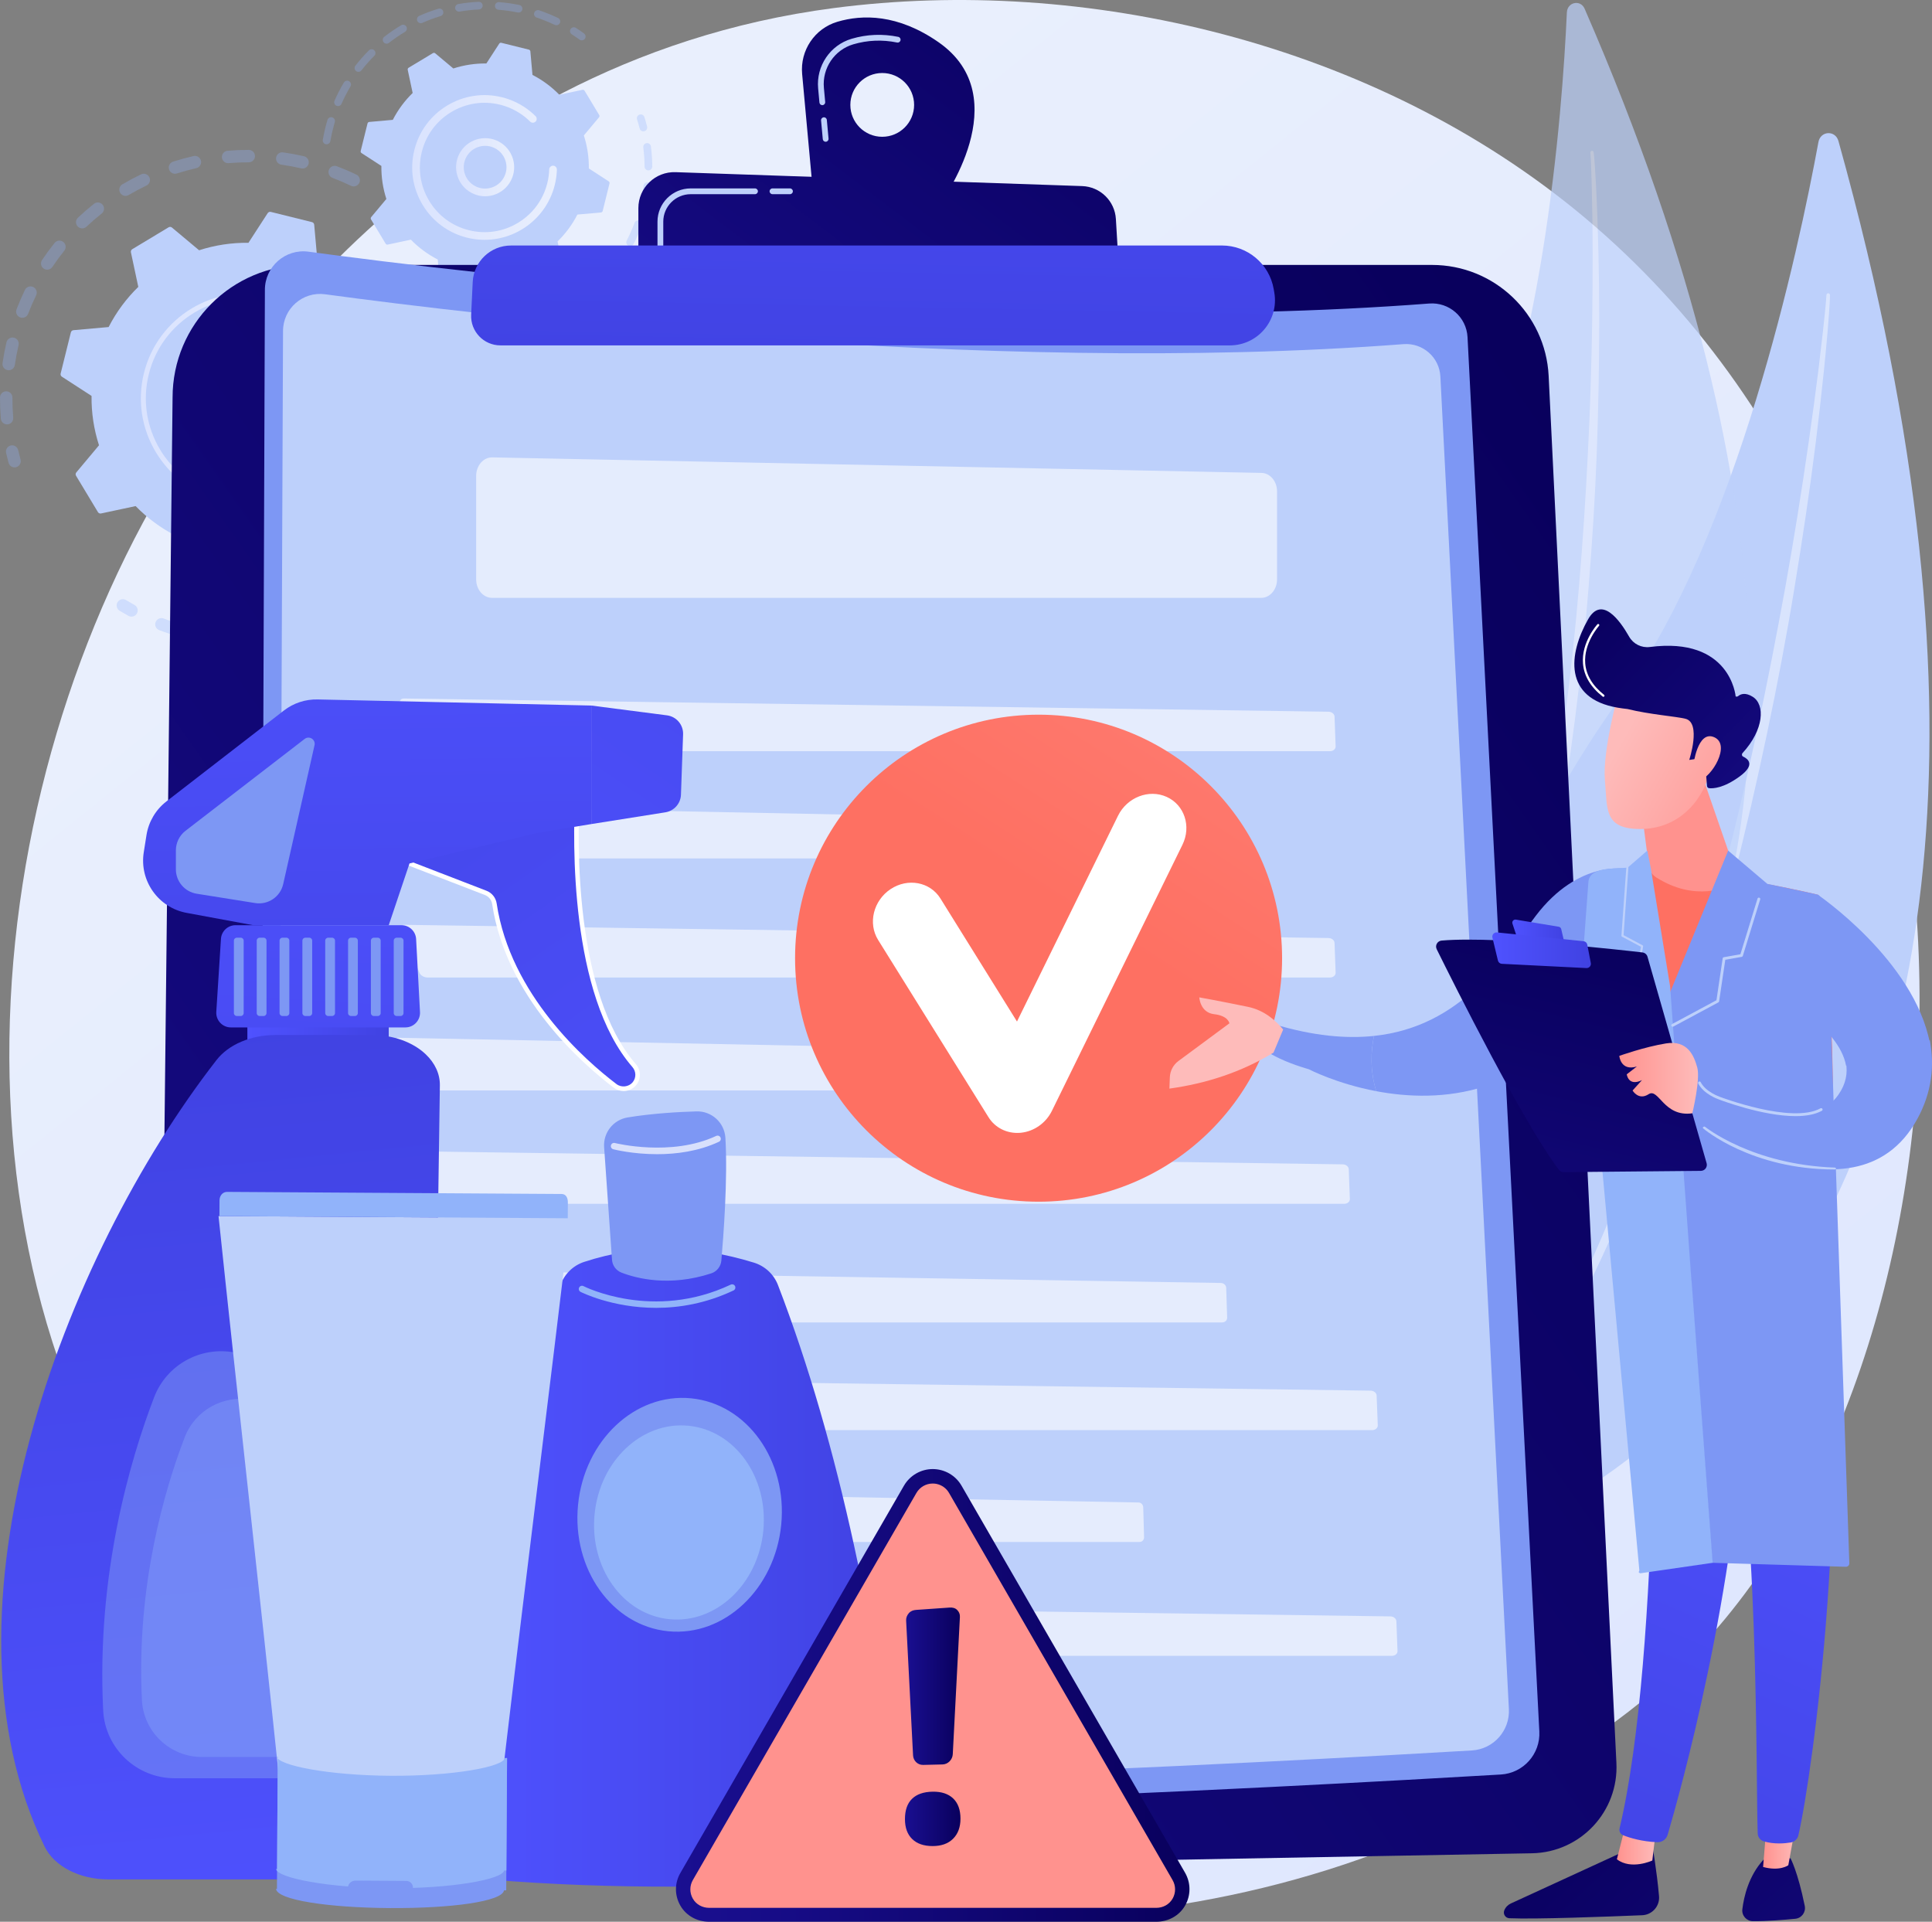 <?xml version="1.0" encoding="UTF-8" standalone="no"?>
<!-- Generator: Adobe Illustrator 27.5.0, SVG Export Plug-In . SVG Version: 6.00 Build 0)  -->

<svg
   version="1.1"
   x="0px"
   y="0px"
   viewBox="0 0 2790.551 2775.685"
   xml:space="preserve"
   id="svg521"
   width="2790.551"
   height="2775.685"
   xmlns="http://www.w3.org/2000/svg"
   xmlns:svg="http://www.w3.org/2000/svg"><rect x="0" y="0" width="2790.551" height="2775.685" fill="#808080" stroke="none"/><defs
   id="defs525" />
<g
   id="Background"
   transform="translate(-459.724,-440.11)">
	<g
   id="g6">
		<g
   id="g4">
			<rect
   style="fill:none"
   width="3710"
   height="3710"
   id="rect2"
   x="0"
   y="0" />
		</g>
	</g>
</g>
<g
   id="Illustration"
   transform="translate(-459.724,-440.11)">
	<g
   id="g518">
		<linearGradient
   id="SVGID_1_"
   gradientUnits="userSpaceOnUse"
   x1="3591.079"
   y1="4030.302"
   x2="1124.488"
   y2="966.952">
			<stop
   offset="0"
   style="stop-color:#DAE3FE"
   id="stop9" />
			<stop
   offset="1"
   style="stop-color:#E9EFFD"
   id="stop11" />
		</linearGradient>
		<path
   style="fill:url(#SVGID_1_)"
   d="m 2912.504,2822.227 c -56.656,59.646 -110.264,98.111 -152.619,128.5 C 2262.015,3307.954 1672.903,3203.824 1547.7,3178.394 1362.815,3140.843 1005.435,3068.257 747.056,2764.409 356.15,2304.711 417.02,1580.471 720.233,1102.39 c 55.462,-87.449 348.431,-572.812 943.888,-650.649 360.365,-47.106 780.434,47.901 1084.636,302.763 638.548,534.977 593.09,1615.725 163.747,2067.723 z"
   id="path14" />
		<g
   id="g81">
			<g
   id="g45">
				<g
   style="opacity:0.3"
   id="g20">
					<path
   style="fill:#91b3fa"
   d="m 978.681,704.286 c -2.15,4.471 -7.52,6.35 -11.988,4.199 -8.684,-4.178 -17.678,-8.042 -26.735,-11.483 -4.582,-1.741 -6.911,-6.828 -5.265,-11.422 0.02,-0.055 0.039,-0.109 0.059,-0.165 1.762,-4.636 6.95,-6.966 11.588,-5.203 9.532,3.623 19.001,7.689 28.143,12.089 4.18,2.01 6.094,6.839 4.563,11.112 -0.106,0.293 -0.225,0.586 -0.365,0.873 z m -83.951,-21.01 c -9.436,-2.174 -19.054,-3.964 -28.596,-5.323 -4.907,-0.698 -8.324,-5.245 -7.626,-10.156 0.718,-4.927 5.249,-8.325 10.16,-7.625 10.038,1.429 20.163,3.313 30.092,5.598 4.833,1.114 7.849,5.936 6.736,10.77 -0.081,0.351 -0.182,0.693 -0.3,1.024 -1.514,4.224 -5.984,6.744 -10.466,5.712 z m -75.714,-8.711 c -9.657,-0.019 -19.43,0.382 -29.057,1.194 -4.942,0.417 -9.287,-3.254 -9.704,-8.195 -0.41,-4.938 3.253,-9.284 8.196,-9.704 10.137,-0.854 20.433,-1.277 30.6,-1.256 4.96,0.01 8.972,4.039 8.965,8.999 -0.003,1.057 -0.187,2.072 -0.525,3.013 -1.245,3.474 -4.572,5.957 -8.475,5.949 z m -75.76,8.442 c -9.428,2.142 -18.872,4.721 -28.071,7.659 -4.726,1.508 -9.78,-1.099 -11.289,-5.823 -1.504,-4.726 1.104,-9.776 5.823,-11.289 9.688,-3.093 19.63,-5.805 29.551,-8.064 4.836,-1.099 9.65,1.93 10.749,6.766 0.393,1.73 0.259,3.458 -0.298,5.014 -1.001,2.793 -3.36,5.029 -6.465,5.737 z m -71.992,25.11 c -8.695,4.173 -17.337,8.778 -25.679,13.689 -4.277,2.515 -9.781,1.088 -12.297,-3.186 -2.518,-4.277 -1.09,-9.782 3.187,-12.294 8.776,-5.166 17.869,-10.011 27.018,-14.402 4.47,-2.147 9.836,-0.262 11.981,4.212 1.082,2.253 1.14,4.733 0.358,6.915 -0.767,2.146 -2.349,4.001 -4.568,5.066 z m -64.641,40.413 c -7.569,6.001 -14.973,12.402 -22.008,19.026 -3.611,3.4 -9.297,3.229 -12.695,-0.381 -3.401,-3.612 -3.232,-9.294 0.38,-12.697 7.403,-6.972 15.198,-13.709 23.164,-20.024 3.888,-3.081 9.535,-2.428 12.618,1.459 2.002,2.525 2.426,5.792 1.414,8.618 -0.547,1.523 -1.509,2.919 -2.873,3.999 z m -136.005,304.523 c -4.943,0.409 -9.283,-3.267 -9.691,-8.211 -0.835,-10.127 -1.239,-20.429 -1.2,-30.615 0.019,-4.961 4.056,-8.967 9.016,-8.946 4.958,0.017 8.963,4.054 8.945,9.014 -0.037,9.672 0.348,19.453 1.143,29.07 0.109,1.319 -0.072,2.594 -0.492,3.765 -1.152,3.213 -4.096,5.625 -7.721,5.923 z m 81.963,-250.82 c -6.042,7.53 -11.83,15.414 -17.201,23.435 -2.763,4.121 -8.342,5.224 -12.462,2.464 -4.123,-2.762 -5.203,-8.329 -2.462,-12.461 5.658,-8.446 11.753,-16.749 18.116,-24.678 3.104,-3.868 8.756,-4.489 12.626,-1.384 3.068,2.462 4.093,6.528 2.836,10.035 -0.326,0.913 -0.812,1.788 -1.453,2.589 z m -81.586,172.545 c -4.908,-0.708 -8.314,-5.264 -7.605,-10.174 1.453,-10.055 3.361,-20.182 5.662,-30.097 1.102,-4.841 5.95,-7.837 10.781,-6.717 4.83,1.122 7.837,5.949 6.717,10.781 -2.188,9.423 -4.001,19.047 -5.38,28.603 -0.088,0.61 -0.238,1.195 -0.438,1.753 -1.412,3.937 -5.439,6.472 -9.737,5.851 z m 40.909,-108.123 c -4.202,8.687 -8.084,17.669 -11.536,26.701 -1.77,4.635 -6.961,6.954 -11.596,5.183 -4.572,-1.748 -6.892,-6.828 -5.248,-11.415 0.021,-0.06 0.043,-0.121 0.068,-0.179 3.632,-9.51 7.718,-18.967 12.138,-28.11 2.163,-4.464 7.532,-6.334 11.998,-4.175 4.171,2.016 6.076,6.838 4.547,11.105 -0.107,0.299 -0.232,0.597 -0.371,0.89 z"
   id="path16" />
					<path
   style="fill:#91b3fa"
   d="m 489.195,1109.254 c 0.597,-1.664 0.711,-3.522 0.214,-5.36 -1.208,-4.471 -2.339,-9.041 -3.371,-13.585 -1.095,-4.836 -5.907,-7.871 -10.743,-6.774 -4.838,1.095 -7.878,5.907 -6.772,10.745 1.082,4.78 2.274,9.586 3.543,14.291 1.292,4.788 6.223,7.625 11.009,6.332 2.953,-0.795 5.161,-2.974 6.12,-5.649 z"
   id="path18" />
				</g>
				<g
   style="opacity:0.3"
   id="g28">
					<path
   style="fill:#91b3fa"
   d="m 658.096,1324.774 c 1.462,-4.081 -0.21,-8.733 -4.129,-10.89 -4.057,-2.231 -8.136,-4.585 -12.12,-6.997 -4.245,-2.568 -9.767,-1.21 -12.334,3.033 -2.578,4.262 -1.208,9.767 3.034,12.334 4.196,2.538 8.491,5.018 12.762,7.369 4.346,2.391 9.807,0.805 12.199,-3.54 0.234,-0.426 0.429,-0.865 0.588,-1.309 z"
   id="path22" />
					<path
   style="fill:#91b3fa"
   d="m 1149.745,1153.264 c -1.899,4.582 -7.155,6.757 -11.739,4.855 -4.581,-1.901 -6.748,-7.148 -4.854,-11.737 3.618,-8.723 6.919,-17.736 9.856,-26.889 1.492,-4.705 6.575,-7.322 11.297,-5.807 4.723,1.516 7.323,6.573 5.809,11.296 -1.272,3.966 -2.606,7.895 -4,11.785 -1.988,5.551 -4.13,11.102 -6.369,16.497 z m 11.721,-68.512 c -4.882,-0.862 -8.143,-5.521 -7.28,-10.405 1.654,-9.378 2.933,-18.926 3.795,-28.382 0.434,-4.935 4.819,-8.58 9.759,-8.13 4.937,0.45 8.577,4.82 8.127,9.758 -0.907,9.955 -2.251,20.007 -3.994,29.875 -0.09,0.512 -0.223,1.007 -0.392,1.479 -1.45,4.045 -5.641,6.577 -10.015,5.805 z m -33.521,112.33 c -5.053,8.62 -10.545,17.143 -16.326,25.33 -2.861,4.052 -8.465,5.018 -12.519,2.156 -4.051,-2.861 -5.01,-8.461 -2.155,-12.517 5.491,-7.774 10.706,-15.865 15.502,-24.052 2.51,-4.279 8.011,-5.716 12.292,-3.207 3.785,2.219 5.343,6.782 3.915,10.768 -0.186,0.519 -0.421,1.029 -0.709,1.522 z m 40.456,-189.045 c -4.954,0.232 -9.161,-3.598 -9.39,-8.552 -0.443,-9.498 -1.298,-19.09 -2.54,-28.509 -0.651,-4.922 2.809,-9.43 7.73,-10.078 4.917,-0.649 9.428,2.81 10.077,7.727 1.308,9.92 2.209,20.022 2.676,30.022 0.055,1.208 -0.127,2.373 -0.512,3.446 -1.191,3.324 -4.296,5.769 -8.041,5.944 z m -87.67,252.291 c -6.821,7.293 -14.051,14.396 -21.489,21.112 -3.681,3.324 -9.357,3.036 -12.682,-0.643 -3.328,-3.682 -3.037,-9.361 0.644,-12.686 7.064,-6.381 13.932,-13.127 20.409,-20.053 3.389,-3.623 9.073,-3.813 12.696,-0.423 2.699,2.525 3.492,6.323 2.32,9.593 -0.401,1.119 -1.034,2.178 -1.898,3.1 z m -59.939,51.359 c -8.271,5.639 -16.876,10.995 -25.576,15.919 -4.319,2.442 -9.797,0.924 -12.241,-3.393 -2.446,-4.324 -0.926,-9.802 3.395,-12.239 8.266,-4.679 16.444,-9.769 24.304,-15.126 4.098,-2.795 9.686,-1.737 12.481,2.361 1.682,2.47 1.967,5.481 1.03,8.095 -0.618,1.723 -1.766,3.274 -3.393,4.383 z m -69.711,37.077 c -9.307,3.706 -18.876,7.06 -28.434,9.97 -4.747,1.444 -9.762,-1.232 -11.207,-5.977 -1.446,-4.752 1.233,-9.764 5.977,-11.207 9.085,-2.763 18.173,-5.952 27.019,-9.474 4.608,-1.835 9.832,0.413 11.666,5.021 0.844,2.117 0.826,4.362 0.113,6.35 -0.84,2.341 -2.643,4.324 -5.134,5.317 z m -76.138,20.987 c -9.891,1.581 -19.965,2.758 -29.942,3.497 -4.946,0.367 -9.255,-3.346 -9.62,-8.294 -0.366,-4.938 3.349,-9.251 8.295,-9.618 9.471,-0.701 19.036,-1.819 28.433,-3.322 4.898,-0.783 9.502,2.552 10.284,7.449 0.247,1.547 0.084,3.063 -0.41,4.441 -1.068,2.984 -3.687,5.31 -7.04,5.847 z m -78.929,3.746 c -9.972,-0.635 -20.049,-1.707 -29.955,-3.184 -4.907,-0.732 -8.292,-5.303 -7.559,-10.209 0.731,-4.89 5.3,-8.29 10.207,-7.558 9.41,1.405 18.981,2.421 28.453,3.027 4.948,0.314 8.706,4.585 8.39,9.534 -0.055,0.862 -0.228,1.689 -0.506,2.463 -1.316,3.671 -4.942,6.188 -9.03,5.927 z m -77.745,-13.662 c -7.07,-2.057 -14.165,-4.357 -21.084,-6.837 -2.507,-0.898 -4.993,-1.821 -7.467,-2.769 -4.63,-1.774 -7.059,-6.944 -5.171,-11.599 1.772,-4.632 6.966,-6.949 11.6,-5.175 2.35,0.9 4.717,1.78 7.099,2.633 6.579,2.358 13.32,4.544 20.042,6.501 4.762,1.385 7.5,6.37 6.114,11.131 -0.053,0.179 -0.109,0.356 -0.171,0.529 -1.59,4.435 -6.379,6.92 -10.962,5.586 z"
   id="path24" />
					<path
   style="fill:#91b3fa"
   d="m 1164.296,925.828 c 0.602,-1.681 0.712,-3.555 0.204,-5.405 -1.29,-4.688 -2.703,-9.438 -4.202,-14.117 -1.512,-4.725 -6.567,-7.329 -11.291,-5.817 -4.724,1.514 -7.331,6.563 -5.817,11.291 1.422,4.445 2.765,8.957 3.99,13.408 1.313,4.78 6.257,7.592 11.04,6.277 2.933,-0.809 5.123,-2.979 6.076,-5.637 z"
   id="path26" />
				</g>
				<g
   id="g43">
					<g
   id="g32">
						<path
   style="fill:#bdd0fb"
   d="m 1030.517,849.602 c -0.925,-1.534 -2.72,-2.313 -4.472,-1.939 l -49.965,10.659 c -16.649,-17.09 -36.142,-31.648 -57.997,-42.839 l -4.533,-50.855 c -0.159,-1.784 -1.433,-3.27 -3.171,-3.701 l -59.478,-14.754 c -1.738,-0.432 -3.559,0.287 -4.533,1.79 l -27.776,42.841 c -24.551,-0.321 -48.589,3.438 -71.295,10.766 l -39.19,-32.775 c -1.374,-1.148 -3.325,-1.299 -4.859,-0.375 l -52.491,31.624 c -1.534,0.924 -2.313,2.72 -1.939,4.472 l 10.659,49.965 c -17.091,16.648 -31.65,36.142 -42.84,57.997 l -50.855,4.533 c -1.784,0.159 -3.271,1.432 -3.701,3.17 l -14.755,59.479 c -0.431,1.738 0.289,3.558 1.791,4.532 l 42.841,27.776 c -0.321,24.551 3.438,48.59 10.767,71.295 l -32.776,39.19 c -1.149,1.374 -1.3,3.325 -0.375,4.859 l 31.624,52.491 c 0.924,1.534 2.72,2.312 4.47,1.939 l 49.966,-10.66 c 16.648,17.091 36.142,31.648 57.997,42.839 l 4.533,50.855 c 0.158,1.784 1.432,3.271 3.17,3.702 l 59.479,14.755 c 1.738,0.431 3.558,-0.288 4.532,-1.791 l 27.776,-42.841 c 24.551,0.321 48.59,-3.439 71.295,-10.766 l 39.19,32.776 c 1.373,1.149 3.324,1.3 4.859,0.375 l 52.491,-31.625 c 1.534,-0.924 2.312,-2.72 1.939,-4.471 l -10.659,-49.966 c 17.091,-16.648 31.648,-36.142 42.84,-57.997 l 50.855,-4.533 c 1.782,-0.16 3.269,-1.432 3.701,-3.171 l 14.754,-59.479 c 0.431,-1.738 -0.287,-3.559 -1.791,-4.533 l -42.84,-27.776 c 0.321,-24.551 -3.44,-48.589 -10.767,-71.295 l 32.776,-39.19 c 1.149,-1.374 1.299,-3.325 0.375,-4.859 z"
   id="path30" />
					</g>
					<path
   style="opacity:0.56;fill:#91b3fa"
   d="m 870.195,1043.715 c -15.999,29.961 -53.388,41.323 -83.353,25.324 -14.515,-7.749 -25.143,-20.688 -29.925,-36.431 -4.783,-15.74 -3.153,-32.405 4.602,-46.919 15.999,-29.961 53.388,-41.323 83.353,-25.324 27.259,14.556 39.121,46.815 28.991,75.082 -1.004,2.802 -2.226,5.567 -3.668,8.268 z m -99.527,-15.283 c 3.668,12.071 11.815,21.99 22.945,27.933 22.97,12.264 51.642,3.555 63.907,-19.417 12.277,-22.975 3.555,-51.642 -19.418,-63.909 -22.971,-12.264 -51.642,-3.555 -63.907,19.417 -1.112,2.083 -2.057,4.221 -2.839,6.404 -3.397,9.48 -3.668,19.761 -0.688,29.572 z"
   id="path34" />
					
						<linearGradient
   id="SVGID_00000036240204421104006140000001105389357602172343_"
   gradientUnits="userSpaceOnUse"
   x1="663.165"
   y1="1015.302"
   x2="966.117"
   y2="1015.302">
						<stop
   offset="0"
   style="stop-color:#DAE3FE"
   id="stop36" />
						<stop
   offset="1"
   style="stop-color:#E9EFFD"
   id="stop38" />
					</linearGradient>
					<path
   style="fill:url(#SVGID_00000036240204421104006140000001105389357602172343_)"
   d="m 957.192,1066.647 c 1.74,-4.855 3.246,-9.825 4.505,-14.899 v 0 c 0.397,-1.596 0.767,-3.201 1.112,-4.81 1.699,-7.935 2.765,-15.992 3.18,-24.047 0.006,-0.11 0.011,-0.22 0.018,-0.329 0.015,-0.311 0.029,-0.623 0.041,-0.936 0.028,-0.607 0.047,-1.214 0.067,-1.821 0.05,-1.595 -0.948,-2.98 -2.374,-3.493 -0.347,-0.124 -0.719,-0.196 -1.107,-0.208 -1.983,-0.062 -3.635,1.5 -3.699,3.48 -0.314,10.205 -1.732,20.443 -4.213,30.432 -12.301,49.624 -49.079,86.858 -94.281,102.054 -25.141,8.456 -52.891,10.09 -80.489,3.242 -4.84,-1.199 -9.584,-2.635 -14.214,-4.296 -31.162,-11.171 -57.316,-32.542 -74.629,-61.28 -19.889,-33.01 -25.732,-71.79 -16.453,-109.192 19.17,-77.246 97.56,-124.451 174.771,-105.297 4.761,1.181 9.444,2.598 14.031,4.244 19.877,7.127 37.974,18.524 52.952,33.438 0.388,0.385 0.839,0.664 1.322,0.835 1.268,0.454 2.744,0.173 3.758,-0.847 1.396,-1.411 1.401,-3.68 -0.012,-5.082 -15.725,-15.656 -34.724,-27.625 -55.592,-35.107 -4.815,-1.727 -9.73,-3.215 -14.726,-4.456 -81.065,-20.111 -163.374,29.504 -183.477,110.539 -9.742,39.268 -3.606,79.977 17.273,114.631 18.174,30.17 45.632,52.605 78.346,64.334 4.861,1.742 9.841,3.249 14.919,4.51 39.27,9.741 79.98,3.607 114.634,-17.271 30.174,-18.178 52.611,-45.646 64.337,-78.368 z"
   id="path41" />
				</g>
			</g>
			<g
   id="g79">
				<g
   style="opacity:0.3"
   id="g51">
					<path
   style="fill:#91b3fa"
   d="m 1305.249,494.739 c 0.81,-2.259 0.082,-4.868 -1.958,-6.353 -3.806,-2.773 -7.748,-5.469 -11.717,-8.011 -2.579,-1.652 -6.007,-0.901 -7.663,1.679 -1.665,2.577 -0.899,6.01 1.679,7.663 3.782,2.422 7.539,4.992 11.172,7.638 2.473,1.804 5.942,1.257 7.75,-1.217 0.319,-0.441 0.562,-0.911 0.737,-1.399 z"
   id="path47" />
					<path
   style="fill:#91b3fa"
   d="m 1268.381,473.411 c -1.323,2.763 -4.632,3.933 -7.398,2.611 -6.977,-3.332 -14.206,-6.346 -21.484,-8.953 -1.535,-0.55 -3.082,-1.084 -4.639,-1.605 -2.902,-0.974 -4.469,-4.117 -3.497,-7.022 1.029,-2.71 4.117,-4.469 7.026,-3.499 1.629,0.547 3.246,1.106 4.853,1.681 7.629,2.734 15.209,5.893 22.524,9.39 2.589,1.236 3.78,4.223 2.832,6.87 -0.062,0.176 -0.136,0.351 -0.217,0.527 z m -60.728,-15.25 c -9.186,-1.873 -18.569,-3.196 -27.889,-3.926 -3.056,-0.241 -5.334,-2.907 -5.096,-5.963 0.242,-3.038 2.908,-5.337 5.964,-5.097 9.768,0.765 19.606,2.15 29.237,4.116 3.002,0.613 4.939,3.543 4.329,6.547 -0.054,0.262 -0.129,0.521 -0.218,0.768 -0.916,2.554 -3.592,4.113 -6.327,3.555 z m -56.059,-4.371 c -9.35,0.433 -18.77,1.459 -28.006,3.049 -3.017,0.519 -5.887,-1.508 -6.406,-4.525 -0.52,-3.029 1.501,-5.89 4.524,-6.409 9.684,-1.669 19.569,-2.741 29.372,-3.198 3.06,-0.141 5.66,2.224 5.8,5.284 0.032,0.746 -0.082,1.464 -0.319,2.127 -0.736,2.052 -2.652,3.563 -4.965,3.672 z m -55.42,9.536 c -8.972,2.717 -17.86,6.018 -26.4,9.808 -2.804,1.242 -6.081,-0.021 -7.321,-2.822 -1.237,-2.794 0.019,-6.075 2.819,-7.32 8.963,-3.975 18.276,-7.434 27.687,-10.285 2.931,-0.889 6.03,0.772 6.919,3.703 0.353,1.183 0.3,2.391 -0.088,3.473 -0.573,1.599 -1.867,2.913 -3.616,3.443 z m -51.413,22.777 c -8.038,4.816 -15.851,10.173 -23.23,15.924 -2.413,1.883 -5.9,1.451 -7.785,-0.965 -1.885,-2.416 -1.458,-5.903 0.966,-7.785 7.731,-6.028 15.923,-11.643 24.345,-16.693 2.629,-1.572 6.036,-0.72 7.609,1.906 0.889,1.484 1.005,3.217 0.464,4.727 -0.418,1.166 -1.226,2.2 -2.369,2.886 z m -44.326,34.568 c -6.619,6.62 -12.884,13.713 -18.624,21.091 -1.879,2.417 -5.367,2.853 -7.783,0.971 -2.416,-1.882 -2.852,-5.355 -0.973,-7.786 6.018,-7.735 12.593,-15.179 19.535,-22.123 2.168,-2.163 5.679,-2.166 7.843,-10e-4 1.567,1.569 2.001,3.842 1.3,5.798 -0.267,0.748 -0.697,1.45 -1.298,2.05 z m -34.511,44.339 c -4.777,8.016 -9.114,16.44 -12.887,25.04 -1.234,2.803 -4.506,4.079 -7.31,2.847 -2.805,-1.229 -4.04,-4.48 -2.852,-7.311 3.961,-9.013 8.507,-17.846 13.517,-26.253 1.57,-2.631 4.975,-3.494 7.607,-1.926 2.314,1.378 3.26,4.183 2.383,6.631 -0.119,0.331 -0.27,0.657 -0.458,0.972 z m -35.409,83.456 c -3.021,-0.513 -5.051,-3.375 -4.538,-6.397 1.42,-8.361 3.323,-16.788 5.648,-25.025 0.346,-1.254 0.711,-2.496 1.081,-3.738 0.791,-2.945 3.973,-4.601 6.912,-3.712 2.935,0.882 4.594,3.974 3.715,6.91 -0.353,1.163 -0.692,2.333 -1.023,3.529 -2.227,7.883 -4.043,15.921 -5.398,23.894 -0.055,0.329 -0.14,0.646 -0.247,0.947 -0.892,2.487 -3.46,4.05 -6.15,3.592 z"
   id="path49" />
				</g>
				<g
   style="opacity:0.3"
   id="g57">
					<path
   style="fill:#91b3fa"
   d="m 1386.598,766.052 c -3.379,9.058 -7.344,17.986 -11.774,26.544 -1.411,2.717 -4.757,3.783 -7.479,2.372 -2.723,-1.41 -3.748,-4.764 -2.372,-7.479 4.229,-8.158 8.007,-16.676 11.231,-25.317 1.069,-2.871 4.267,-4.329 7.135,-3.258 2.847,1.063 4.307,4.216 3.285,7.067 -0.01,0.022 -0.018,0.048 -0.026,0.071 z m 1.805,-23.698 c -2.976,-0.719 -4.808,-3.717 -4.087,-6.693 2.163,-8.958 3.807,-18.137 4.881,-27.285 0.364,-3.023 3.113,-5.22 6.161,-4.859 3.043,0.357 5.215,3.112 4.86,6.155 -1.128,9.586 -2.849,19.206 -5.119,28.592 -0.048,0.198 -0.104,0.388 -0.172,0.577 -0.943,2.633 -3.738,4.187 -6.524,3.513 z m -28.505,75.175 c -5.471,7.977 -11.475,15.689 -17.846,22.918 -2.026,2.298 -5.535,2.519 -7.83,0.494 -2.302,-2.025 -2.517,-5.517 -0.498,-7.829 6.08,-6.896 11.805,-14.25 17.029,-21.858 1.734,-2.526 5.187,-3.168 7.708,-1.438 2.125,1.458 2.917,4.129 2.087,6.445 -0.157,0.438 -0.373,0.864 -0.65,1.268 z m 36.419,-131.299 c -3.063,0.018 -5.56,-2.453 -5.579,-5.515 -0.053,-9.214 -0.673,-18.515 -1.848,-27.648 -0.385,-3.035 1.762,-5.816 4.792,-6.21 3.04,-0.39 5.821,1.756 6.211,4.795 1.235,9.578 1.887,19.336 1.94,28.999 0,0.668 -0.113,1.309 -0.325,1.903 -0.765,2.131 -2.798,3.662 -5.191,3.676 z m -74.755,174.783 c -7.213,6.413 -14.894,12.45 -22.833,17.949 -2.518,1.744 -5.976,1.115 -7.72,-1.403 -1.745,-2.519 -1.122,-5.975 1.403,-7.72 7.575,-5.241 14.899,-11 21.776,-17.119 2.289,-2.034 5.795,-1.831 7.833,0.462 1.395,1.567 1.737,3.712 1.074,5.561 -0.303,0.844 -0.815,1.63 -1.533,2.27 z m -47.656,33.023 c -8.555,4.507 -17.462,8.534 -26.468,11.971 -2.86,1.092 -6.064,-0.341 -7.156,-3.203 -1.094,-2.858 0.339,-6.068 3.205,-7.161 8.587,-3.279 17.082,-7.122 25.248,-11.424 2.71,-1.428 6.065,-0.387 7.494,2.323 0.753,1.432 0.82,3.044 0.313,4.46 -0.452,1.259 -1.36,2.361 -2.636,3.034 z M 1219.71,914.7 c -9.392,2.331 -19.01,4.104 -28.579,5.272 -3.044,0.37 -5.808,-1.794 -6.179,-4.835 -0.373,-3.04 1.798,-5.804 4.832,-6.178 9.128,-1.111 18.297,-2.803 27.249,-5.03 2.974,-0.738 5.985,1.075 6.72,4.049 0.277,1.104 0.198,2.209 -0.158,3.203 -0.604,1.688 -2.014,3.053 -3.885,3.519 z"
   id="path53" />
					<path
   style="fill:#91b3fa"
   d="m 1394.228,626.096 c 0.361,-1.007 0.435,-2.129 0.15,-3.244 -1.177,-4.6 -2.498,-9.184 -3.92,-13.63 -0.935,-2.916 -4.057,-4.527 -6.976,-3.594 -2.909,0.94 -4.521,4.057 -3.593,6.976 1.358,4.239 2.616,8.614 3.742,13.002 0.76,2.968 3.785,4.757 6.75,3.996 1.852,-0.476 3.246,-1.831 3.847,-3.506 z"
   id="path55" />
				</g>
				<g
   id="g77">
					<g
   id="g61">
						<path
   style="fill:#bdd0fb"
   d="m 1304.051,571.136 c -0.619,-1.026 -1.82,-1.547 -2.992,-1.297 l -33.435,7.132 c -11.141,-11.436 -24.185,-21.177 -38.809,-28.666 l -3.034,-34.03 c -0.107,-1.194 -0.958,-2.188 -2.122,-2.477 l -39.8,-9.873 c -1.163,-0.29 -2.382,0.192 -3.033,1.197 l -18.586,28.668 c -16.429,-0.215 -32.514,2.3 -47.708,7.204 l -26.224,-21.931 c -0.919,-0.769 -2.225,-0.869 -3.252,-0.251 l -35.124,21.162 c -1.026,0.618 -1.548,1.82 -1.297,2.992 l 7.133,33.434 c -11.436,11.14 -21.178,24.185 -28.667,38.81 l -34.03,3.033 c -1.194,0.107 -2.188,0.958 -2.477,2.121 l -9.873,39.801 c -0.289,1.163 0.193,2.381 1.198,3.033 l 28.667,18.587 c -0.215,16.429 2.3,32.514 7.205,47.707 l -21.933,26.224 c -0.768,0.919 -0.87,2.225 -0.251,3.251 l 21.162,35.125 c 0.618,1.026 1.82,1.547 2.991,1.297 l 33.436,-7.133 c 11.14,11.436 24.184,21.178 38.809,28.666 l 3.033,34.03 c 0.106,1.193 0.958,2.188 2.121,2.477 l 39.801,9.873 c 1.163,0.288 2.381,-0.193 3.033,-1.198 l 18.586,-28.667 c 16.429,0.215 32.514,-2.301 47.708,-7.205 l 26.224,21.932 c 0.919,0.769 2.224,0.87 3.252,0.251 l 35.124,-21.162 c 1.027,-0.619 1.547,-1.82 1.298,-2.992 l -7.133,-33.435 c 11.436,-11.14 21.177,-24.185 28.667,-38.809 l 34.03,-3.033 c 1.193,-0.107 2.188,-0.958 2.477,-2.122 l 9.873,-39.801 c 0.288,-1.163 -0.193,-2.381 -1.198,-3.033 l -28.666,-18.586 c 0.215,-16.429 -2.302,-32.514 -7.205,-47.707 l 21.932,-26.225 c 0.769,-0.919 0.869,-2.225 0.251,-3.251 z"
   id="path59" />
					</g>
					
						<linearGradient
   id="SVGID_00000005256071048548342390000000741542241626418620_"
   gradientUnits="userSpaceOnUse"
   x1="1118.467"
   y1="681.628"
   x2="1202.388"
   y2="681.628">
						<stop
   offset="0"
   style="stop-color:#DAE3FE"
   id="stop63" />
						<stop
   offset="1"
   style="stop-color:#E9EFFD"
   id="stop65" />
					</linearGradient>
					<path
   style="fill:url(#SVGID_00000005256071048548342390000000741542241626418620_)"
   d="m 1197.425,701.374 c -5.277,9.891 -14.092,17.131 -24.817,20.388 -10.72,3.259 -22.072,2.146 -31.959,-3.135 -20.408,-10.896 -28.127,-36.323 -17.252,-56.779 10.904,-20.408 36.372,-28.144 56.774,-17.247 9.888,5.278 17.128,14.091 20.387,24.814 2.648,8.717 2.407,17.85 -0.612,26.274 -0.694,1.935 -1.537,3.837 -2.521,5.685 z m -51.555,7.466 c 7.275,3.884 15.624,4.704 23.515,2.307 7.885,-2.396 14.369,-7.723 18.253,-14.995 v 0 c 3.874,-7.278 4.7,-15.622 2.303,-23.513 -2.393,-7.886 -7.724,-14.369 -14.993,-18.251 -15.012,-8.016 -33.745,-2.325 -41.766,12.685 -0.722,1.356 -1.333,2.739 -1.836,4.144 -5.075,14.164 0.869,30.332 14.524,37.623 z"
   id="path68" />
					
						<linearGradient
   id="SVGID_00000103983166911032736740000012301986279916335796_"
   gradientUnits="userSpaceOnUse"
   x1="1055.092"
   y1="681.985"
   x2="1264.098"
   y2="681.985">
						<stop
   offset="0"
   style="stop-color:#DAE3FE"
   id="stop70" />
						<stop
   offset="1"
   style="stop-color:#E9EFFD"
   id="stop72" />
					</linearGradient>
					<path
   style="fill:url(#SVGID_00000103983166911032736740000012301986279916335796_)"
   d="m 1257.975,717.33 c 1.184,-3.305 2.209,-6.695 3.075,-10.171 1.715,-6.904 2.729,-13.989 3.013,-21.077 0.01,-0.319 0.021,-0.637 0.031,-0.956 0.078,-2.464 -1.464,-4.602 -3.666,-5.394 -0.535,-0.192 -1.111,-0.303 -1.708,-0.322 -3.062,-0.095 -5.607,2.318 -5.712,5.373 -0.203,6.62 -1.122,13.247 -2.726,19.699 l -10e-4,0.003 c -0.087,0.354 -0.18,0.709 -0.271,1.06 -3.935,15.235 -11.518,28.911 -21.978,40.116 -5.678,6.081 -12.212,11.434 -19.482,15.904 -0.059,0.036 -0.118,0.073 -0.177,0.109 -0.184,0.11 -0.362,0.222 -0.544,0.329 -21.37,12.873 -46.475,16.657 -70.689,10.65 -3.135,-0.775 -6.203,-1.705 -9.201,-2.779 -20.173,-7.232 -37.104,-21.069 -48.316,-39.674 -12.874,-21.371 -16.653,-46.474 -10.646,-70.685 6.012,-24.195 21.084,-44.64 42.451,-57.518 21.37,-12.873 46.475,-16.657 70.689,-10.65 3.082,0.762 6.113,1.682 9.081,2.745 12.871,4.615 24.584,11.992 34.279,21.647 0.598,0.595 1.295,1.026 2.041,1.29 1.958,0.702 4.238,0.267 5.803,-1.307 2.155,-2.177 2.157,-5.681 -0.019,-7.848 -10.849,-10.802 -23.957,-19.058 -38.35,-24.222 -3.325,-1.191 -6.714,-2.219 -10.16,-3.074 -27.095,-6.721 -55.18,-2.488 -79.09,11.918 -23.905,14.405 -40.788,37.236 -47.493,64.345 -6.722,27.091 -2.493,55.175 11.917,79.084 12.537,20.815 31.481,36.294 54.051,44.385 3.35,1.201 6.787,2.242 10.29,3.112 52.451,13.008 105.655,-16.274 123.508,-66.092 z"
   id="path75" />
				</g>
			</g>
		</g>
		<g
   id="g95">
			<g
   id="g87">
				<path
   style="fill:#bdd0fb"
   d="m 3115.146,643.802 c -4.446,-15.937 -25.888,-14.882 -28.89,1.439 -29.02,157.793 -117.188,568.994 -282.552,797.23 -269.253,371.62 -424.045,951.177 -213.868,1226.796 -10e-4,0 1009.691,-288.994 525.31,-2025.465 z"
   id="path83" />
				<path
   style="opacity:0.43;fill:#ffffff"
   d="m 3102.934,866.485 c 0.01,5.077 -0.365,9.267 -0.58,13.791 l -0.903,13.324 -2.08,26.598 c -1.499,17.716 -3.251,35.401 -5.004,53.087 -3.624,35.356 -7.656,70.66 -11.99,105.925 -8.79,70.512 -19.358,140.759 -30.908,210.821 -11.459,70.086 -24.744,139.827 -39.4,209.237 -14.712,69.393 -30.345,138.59 -48.09,207.198 -35.234,137.264 -77.456,272.603 -128.418,404.196 -26.121,65.494 -53.85,130.291 -85.022,193.222 -31.582,62.667 -65.663,123.925 -103.752,182.241 -0.828,1.268 -2.457,1.575 -3.639,0.686 -1.152,-0.866 -1.453,-2.552 -0.699,-3.811 l 0.02,-0.032 c 35.82,-59.641 68.589,-121.241 98.473,-184.434 30.052,-63.113 56.659,-128.044 81.651,-193.62 24.965,-65.611 47.464,-132.29 68.547,-199.466 21.062,-67.202 39.522,-135.306 57.621,-203.502 35.664,-136.597 64.517,-275.184 89.8,-414.483 12.504,-69.687 23.7,-139.652 33.738,-209.813 5.071,-35.073 9.842,-70.198 14.206,-105.383 l 6.16,-52.823 2.827,-26.434 1.276,-13.219 c 0.353,-4.337 0.8,-8.993 0.963,-12.801 l 0.027,-0.629 c 0.066,-1.534 1.276,-2.72 2.705,-2.65 1.385,0.069 2.466,1.301 2.471,2.774 z"
   id="path85" />
			</g>
			<g
   style="opacity:0.69"
   id="g93">
				<path
   style="fill:#bdd0fb"
   d="m 2748.52,452.68 c -5.926,-13.612 -24.955,-9.64 -25.636,5.367 -6.583,145.084 -34.948,524.937 -154.718,752.218 -195.013,370.066 -262.267,909.752 -40.689,1126.326 -10e-4,0 866.709,-400.827 221.043,-1883.911 z"
   id="path89" />
				<path
   style="opacity:0.43;fill:#ffffff"
   d="m 2761.601,660.056 c 0.63,4.545 0.813,8.336 1.177,12.41 l 0.829,12.034 1.409,24.059 c 0.837,16.042 1.443,32.09 2.048,48.14 1.103,32.102 1.835,64.216 2.292,96.337 0.801,64.245 -0.024,128.503 -1.746,192.735 -1.637,64.24 -4.954,128.431 -9.538,192.52 -4.635,64.081 -10.117,128.118 -17.559,191.928 -14.651,127.625 -35.795,254.515 -65.204,379.292 -15.319,62.207 -32.16,124.019 -52.306,184.65 -20.55,60.451 -43.502,119.996 -70.404,177.472 -0.596,1.273 -2.04,1.786 -3.226,1.147 -1.156,-0.623 -1.64,-2.112 -1.112,-3.365 l 0.014,-0.032 c 24.673,-58.356 46.388,-118.023 65.328,-178.709 19.104,-60.635 34.907,-122.407 49.188,-184.527 14.255,-62.147 26.181,-124.898 36.78,-187.894 10.578,-63.016 18.715,-126.473 26.53,-189.957 15.127,-127.078 23.911,-254.975 29.442,-383.003 2.637,-64.027 4.069,-128.121 4.447,-192.224 0.237,-32.052 0.2,-64.11 -0.208,-96.162 l -0.962,-48.065 -0.709,-24.017 -0.477,-11.991 c -0.216,-3.923 -0.386,-8.151 -0.705,-11.565 l -0.054,-0.577 c -0.131,-1.405 0.823,-2.658 2.132,-2.799 1.27,-0.141 2.406,0.824 2.594,2.163 z"
   id="path91" />
			</g>
		</g>
		<g
   id="g193">
			
				<linearGradient
   id="SVGID_00000103257790676670567900000002485077302132092809_"
   gradientUnits="userSpaceOnUse"
   x1="2844.893"
   y1="1219.659"
   x2="-260.165"
   y2="3396.293">
				<stop
   offset="0"
   style="stop-color:#09005D"
   id="stop97" />
				<stop
   offset="1"
   style="stop-color:#1A0F91"
   id="stop99" />
			</linearGradient>
			<path
   style="fill:url(#SVGID_00000103257790676670567900000002485077302132092809_)"
   d="m 900.397,822.768 h 1627.746 c 89.802,0 163.85,70.375 168.416,160.06 l 97.868,2003.401 c 3.573,70.182 -51.674,129.38 -121.935,130.657 L 806.89,3150.792 c -66.019,1.2 -120.184,-51.989 -120.184,-118.02 l 22.283,-2018.597 c 0,-105.711 85.697,-191.407 191.408,-191.407 z"
   id="path102" />
			
				<linearGradient
   id="SVGID_00000148645369999286212080000018001294137305502100_"
   gradientUnits="userSpaceOnUse"
   x1="916.988"
   y1="2874.16"
   x2="1137.013"
   y2="2024.069">
				<stop
   offset="0"
   style="stop-color:#53D8FF"
   id="stop104" />
				<stop
   offset="1"
   style="stop-color:#3840F7"
   id="stop106" />
			</linearGradient>
			<path
   style="fill:url(#SVGID_00000148645369999286212080000018001294137305502100_)"
   d="m 1079.553,3110.395 c -0.018,0 -0.037,0 -0.055,0 l -208.751,-2.7 c -69.648,-0.902 -126.312,-58.302 -126.312,-127.956 v -315.173 c 0,-2.309 1.87,-4.177 4.177,-4.177 2.307,0 4.177,1.868 4.177,4.177 v 315.173 c 0,65.106 52.964,118.757 118.066,119.602 l 208.751,2.7 c 2.305,0.029 4.151,1.926 4.122,4.23 -0.03,2.288 -1.894,4.124 -4.175,4.124 z"
   id="path109" />
			
				<linearGradient
   id="SVGID_00000036947651394924439140000012588469711566718355_"
   gradientUnits="userSpaceOnUse"
   x1="678.469"
   y1="2812.426"
   x2="898.492"
   y2="1962.338">
				<stop
   offset="0"
   style="stop-color:#53D8FF"
   id="stop111" />
				<stop
   offset="1"
   style="stop-color:#3840F7"
   id="stop113" />
			</linearGradient>
			<path
   style="fill:url(#SVGID_00000036947651394924439140000012588469711566718355_)"
   d="m 748.612,2571.116 c -2.307,0 -4.177,-1.868 -4.177,-4.177 v -51.041 c 0,-2.309 1.87,-4.177 4.177,-4.177 2.307,0 4.177,1.868 4.177,4.177 v 51.041 c 0,2.309 -1.87,4.177 -4.177,4.177 z"
   id="path116" />
			<g
   id="g162">
				<path
   style="fill:#7d97f4"
   d="m 905.404,803.638 c 222.283,30.144 986.658,123.373 1618.634,74.86 28.82,-2.212 53.832,19.624 55.366,48.488 l 103.701,2013.92 c 1.728,32.503 -23.092,60.297 -55.584,62.22 -265.797,15.729 -1360.433,76.535 -1750.873,35.64 -23.763,-2.489 -41.801,-22.496 -41.941,-46.388 l 7.636,-2133.287 c -0.2,-33.821 29.545,-59.998 63.061,-55.453 z"
   id="path118" />
				<path
   style="fill:#bdd0fb"
   d="m 929.212,865.129 c 213.914,29.008 949.505,118.727 1557.684,72.041 27.735,-2.129 51.805,18.885 53.281,46.663 l 98.958,1924.659 c 1.662,31.279 -22.223,58.026 -53.491,59.877 -255.788,15.137 -1309.205,73.654 -1684.943,34.299 -22.868,-2.395 -40.227,-21.649 -40.362,-44.642 l 8.188,-2039.531 c -0.193,-32.55 28.431,-57.74 60.685,-53.366 z"
   id="path120" />
				<g
   id="g158">
					<g
   style="opacity:0.6"
   id="g124">
						<path
   style="fill:#ffffff"
   d="m 1043.516,1449.004 c -4.63,-0.066 -7.13,2.813 -5.555,6.397 l 27.75,63.177 c 1.575,3.585 6.651,6.518 11.282,6.518 h 1303.743 c 4.631,0 8.306,-3.118 8.167,-6.928 l -1.568,-43.039 c -0.139,-3.81 -4.041,-6.982 -8.67,-7.048 z"
   id="path122" />
					</g>
					<g
   style="opacity:0.6"
   id="g128">
						<path
   style="fill:#ffffff"
   d="m 1035.199,1603.931 c -3.362,-0.066 -5.177,2.813 -4.034,6.397 l 20.151,63.177 c 1.143,3.585 4.83,6.518 8.193,6.518 h 946.758 c 3.363,0 6.031,-3.118 5.931,-6.928 l -1.139,-43.039 c -0.101,-3.81 -2.934,-6.982 -6.296,-7.048 z"
   id="path126" />
					</g>
					<g
   style="opacity:0.6"
   id="g132">
						<path
   style="fill:#ffffff"
   d="m 1035.199,1939.007 c -3.362,-0.066 -5.177,2.813 -4.034,6.397 l 20.151,63.177 c 1.143,3.585 4.83,6.518 8.193,6.518 h 946.758 c 3.363,0 6.031,-3.118 5.931,-6.928 l -1.139,-43.039 c -0.101,-3.81 -2.934,-6.982 -6.296,-7.048 z"
   id="path130" />
					</g>
					<g
   style="opacity:0.6"
   id="g136">
						<path
   style="fill:#ffffff"
   d="m 1036.18,2274.083 c -4.116,-0.066 -6.338,2.813 -4.938,6.397 l 24.669,63.177 c 1.4,3.585 5.913,6.518 10.03,6.518 H 2224.96 c 4.117,0 7.384,-3.117 7.26,-6.927 l -1.394,-43.039 c -0.123,-3.81 -3.592,-6.982 -7.708,-7.048 z"
   id="path134" />
					</g>
					<g
   style="opacity:0.6"
   id="g140">
						<path
   style="fill:#ffffff"
   d="m 1072.152,2591.143 c -3.579,-0.066 -5.512,2.813 -4.294,6.397 l 21.452,63.177 c 1.217,3.585 5.142,6.518 8.722,6.518 h 1007.863 c 3.58,0 6.421,-3.117 6.313,-6.927 l -1.212,-43.039 c -0.107,-3.81 -3.124,-6.982 -6.703,-7.048 z"
   id="path138" />
					</g>
					<g
   style="opacity:0.6"
   id="g144">
						<path
   style="fill:#ffffff"
   d="m 1043.516,1775.876 c -4.63,-0.066 -7.13,2.813 -5.555,6.397 l 27.75,63.177 c 1.575,3.585 6.651,6.518 11.282,6.518 h 1303.743 c 4.631,0 8.306,-3.118 8.167,-6.928 l -1.568,-43.039 c -0.139,-3.81 -4.041,-6.982 -8.67,-7.048 z"
   id="path142" />
					</g>
					<g
   style="opacity:0.6"
   id="g148">
						<path
   style="fill:#ffffff"
   d="m 1043.516,2102.746 c -4.63,-0.065 -7.113,2.809 -5.517,6.388 l 28.181,63.2 c 1.596,3.579 6.69,6.506 11.32,6.506 h 1323.781 c 4.631,0 8.304,-3.117 8.163,-6.928 l -1.592,-43.039 c -0.141,-3.81 -4.044,-6.981 -8.674,-7.046 z"
   id="path146" />
					</g>
					<g
   style="opacity:0.6"
   id="g152">
						<path
   style="fill:#ffffff"
   d="m 1043.516,2429.615 c -4.63,-0.063 -7.079,2.802 -5.442,6.368 l 29.029,63.245 c 1.637,3.566 6.764,6.483 11.395,6.483 H 2441.6 c 4.631,0 8.301,-3.117 8.156,-6.927 l -1.638,-43.039 c -0.145,-3.81 -4.052,-6.979 -8.682,-7.042 z"
   id="path150" />
					</g>
					<g
   style="opacity:0.6"
   id="g156">
						<path
   style="fill:#ffffff"
   d="m 1074.397,2755.655 c -4.63,-0.063 -7.081,2.803 -5.447,6.369 l 28.979,63.243 c 1.634,3.567 6.76,6.485 11.391,6.485 h 1360.806 c 4.631,0 8.301,-3.117 8.156,-6.927 l -1.636,-43.039 c -0.145,-3.81 -4.052,-6.979 -8.681,-7.043 z"
   id="path154" />
					</g>
				</g>
				<path
   style="opacity:0.59;fill:#ffffff"
   d="M 2281.375,1303.621 H 1170.392 c -12.649,0 -22.903,-11.939 -22.903,-26.665 v -149.558 c 0,-14.908 10.498,-26.92 23.3,-26.661 l 1110.982,22.412 c 12.493,0.252 22.506,12.115 22.506,26.661 v 127.146 c 10e-4,14.727 -10.253,26.665 -22.902,26.665 z"
   id="path160" />
			</g>
			
				<linearGradient
   id="SVGID_00000144310418005865615580000016999996003800221116_"
   gradientUnits="userSpaceOnUse"
   x1="1996.831"
   y1="258.034"
   x2="1248.124"
   y2="1242.94">
				<stop
   offset="0"
   style="stop-color:#09005D"
   id="stop164" />
				<stop
   offset="1"
   style="stop-color:#1A0F91"
   id="stop166" />
			</linearGradient>
			<path
   style="fill:url(#SVGID_00000144310418005865615580000016999996003800221116_)"
   d="m 1815.225,501.004 c -58.797,-40.903 -109.921,-40.093 -145.91,-29.474 -32.83,9.687 -54.108,41.383 -50.985,75.471 l 15.52,169.406 184.688,16.39 c -10e-4,-10e-4 111.995,-151.575 -3.313,-231.793 z m -81.219,136.669 c -25.433,0 -46.051,-20.617 -46.051,-46.051 0,-25.434 20.618,-46.052 46.051,-46.052 25.434,0 46.052,20.618 46.052,46.052 0,25.434 -20.619,46.051 -46.052,46.051 z"
   id="path169" />
			<g
   id="g173">
				<path
   style="fill:#bdd0fb"
   d="m 1652.299,644.864 c -2.135,0 -3.957,-1.628 -4.155,-3.796 l -2.472,-26.977 c -0.212,-2.297 1.481,-4.33 3.777,-4.54 2.36,-0.198 4.33,1.481 4.54,3.777 l 2.472,26.977 c 0.212,2.297 -1.481,4.33 -3.777,4.54 -0.13,0.013 -0.258,0.019 -0.385,0.019 z m -4.844,-52.868 c -2.135,0 -3.957,-1.628 -4.155,-3.796 l -1.876,-20.484 c -2.966,-32.343 17.382,-62.454 48.379,-71.598 21.996,-6.492 44.66,-7.424 67.366,-2.77 2.26,0.463 3.716,2.67 3.253,4.93 -0.461,2.258 -2.66,3.722 -4.93,3.253 -21.353,-4.375 -42.66,-3.498 -63.323,2.599 -27.185,8.02 -45.028,34.442 -42.427,62.824 l 1.876,20.484 c 0.212,2.299 -1.481,4.33 -3.777,4.54 -0.131,0.012 -0.26,0.018 -0.386,0.018 z"
   id="path171" />
			</g>
			
				<linearGradient
   id="SVGID_00000040558649868211192580000000491627828648600216_"
   gradientUnits="userSpaceOnUse"
   x1="2078.958"
   y1="320.463"
   x2="1330.251"
   y2="1305.369">
				<stop
   offset="0"
   style="stop-color:#09005D"
   id="stop175" />
				<stop
   offset="1"
   style="stop-color:#1A0F91"
   id="stop177" />
			</linearGradient>
			<path
   style="fill:url(#SVGID_00000040558649868211192580000000491627828648600216_)"
   d="m 1381.784,825.884 v -85.172 c 0,-29.402 24.369,-52.95 53.753,-51.943 l 587.224,20.119 c 26.061,0.893 47.166,21.463 48.727,47.492 l 4.907,81.838 z"
   id="path180" />
			<path
   style="fill:#bdd0fb"
   d="m 1600.747,720.583 h -25.255 c -2.307,0 -4.177,-1.87 -4.177,-4.177 0,-2.307 1.87,-4.177 4.177,-4.177 h 25.255 c 2.307,0 4.177,1.87 4.177,4.177 0,2.306 -1.871,4.177 -4.177,4.177 z"
   id="path182" />
			<path
   style="fill:#bdd0fb"
   d="m 1413.569,798.861 c -2.307,0 -4.177,-1.87 -4.177,-4.177 V 760.23 c 0,-26.469 21.533,-48.002 48.001,-48.002 h 92.844 c 2.307,0 4.177,1.87 4.177,4.177 0,2.307 -1.87,4.177 -4.177,4.177 h -92.844 c -21.861,0 -39.647,17.786 -39.647,39.647 v 34.454 c 0,2.307 -1.87,4.178 -4.177,4.178 z"
   id="path184" />
			
				<linearGradient
   id="SVGID_00000070086159666462877730000007995528032019641512_"
   gradientUnits="userSpaceOnUse"
   x1="1733.453"
   y1="211.699"
   x2="1718.453"
   y2="1006.741">
				<stop
   offset="0"
   style="stop-color:#4F52FF"
   id="stop186" />
				<stop
   offset="1"
   style="stop-color:#4042E2"
   id="stop188" />
			</linearGradient>
			<path
   style="fill:url(#SVGID_00000070086159666462877730000007995528032019641512_)"
   d="m 1197.785,794.713 1026.871,-0.028 c 36.923,-10e-4 68.491,26.57 74.789,62.953 l 0.869,5.021 c 6.899,39.851 -23.782,76.3 -64.226,76.3 h -1053.51 c -24.204,0 -43.492,-20.237 -42.33,-44.413 l 2.266,-47.152 c 1.418,-29.496 25.744,-52.68 55.271,-52.681 z"
   id="path191" />
		</g>
		<g
   id="g341">
			<g
   id="g274">
				
					<linearGradient
   id="SVGID_00000145774009122522276420000005671851175325119645_"
   gradientUnits="userSpaceOnUse"
   x1="817.034"
   y1="1924.057"
   x2="1021.21"
   y2="1924.057">
					<stop
   offset="0"
   style="stop-color:#4F52FF"
   id="stop195" />
					<stop
   offset="1"
   style="stop-color:#4042E2"
   id="stop197" />
				</linearGradient>
				<polygon
   style="fill:url(#SVGID_00000145774009122522276420000005671851175325119645_)"
   points="1021.21,1889.504 817.034,1889.504 817.034,1958.609 1021.21,1958.609 "
   id="polygon200" />
				
					<linearGradient
   id="SVGID_00000150789831705436264880000015365986396729152130_"
   gradientUnits="userSpaceOnUse"
   x1="990.161"
   y1="3282.762"
   x2="850.321"
   y2="1898.348">
					<stop
   offset="0"
   style="stop-color:#4F52FF"
   id="stop202" />
					<stop
   offset="1"
   style="stop-color:#4042E2"
   id="stop204" />
				</linearGradient>
				<path
   style="fill:url(#SVGID_00000150789831705436264880000015365986396729152130_)"
   d="m 772.552,1971.06 c -221.345,284.659 -414.951,795.939 -248.223,1136.445 13.88,28.346 50.629,47.105 91.533,47.105 h 630.346 c 42.442,0 80.022,-20.217 92.882,-50.014 29.728,-68.887 77.074,-202.338 79.825,-358.559 2.041,-115.921 -58.412,-227.713 -167.977,-310.927 l -132.304,-100.486 c -17.89,-13.587 -27.775,-31.828 -27.505,-50.756 l 3.934,-276.249 c 0.231,-16.269 -7.042,-32.114 -20.63,-44.94 v 0 c -18.473,-17.437 -46.821,-27.629 -76.845,-27.629 H 857.059 c -34.888,10e-4 -67.165,13.708 -84.507,36.01 z"
   id="path207" />
				
					<linearGradient
   id="SVGID_00000135653779833954660350000011259495091504981921_"
   gradientUnits="userSpaceOnUse"
   x1="949.18"
   y1="1426.416"
   x2="865.277"
   y2="2761.883">
					<stop
   offset="0"
   style="stop-color:#4F52FF"
   id="stop209" />
					<stop
   offset="1"
   style="stop-color:#4042E2"
   id="stop211" />
				</linearGradient>
				<path
   style="fill:url(#SVGID_00000135653779833954660350000011259495091504981921_)"
   d="m 793.199,1924.057 h 252.083 c 12.098,0 21.721,-10.148 21.078,-22.229 l -5.607,-105.42 c -0.597,-11.206 -9.856,-19.986 -21.078,-19.986 H 799.927 c -11.135,0 -20.355,8.65 -21.064,19.763 l -6.73,105.42 c -0.775,12.161 8.88,22.452 21.066,22.452 z"
   id="path214" />
				<g
   id="g227">
					
						<linearGradient
   id="SVGID_00000060721261861445771340000000927791707461757339_"
   gradientUnits="userSpaceOnUse"
   x1="1718.906"
   y1="2425.144"
   x2="767.801"
   y2="1077.017">
						<stop
   offset="0"
   style="stop-color:#4F52FF"
   id="stop216" />
						<stop
   offset="1"
   style="stop-color:#4042E2"
   id="stop218" />
					</linearGradient>
					<path
   style="fill:url(#SVGID_00000060721261861445771340000000927791707461757339_)"
   d="m 1293.797,1588.712 c -3.375,62.452 -8.553,286.408 81.825,390.408 6.543,7.529 6.785,18.641 0.399,26.303 v 0 c -6.902,8.283 -19.095,9.695 -27.684,3.18 -41.803,-31.71 -154.264,-128.321 -174.485,-263.205 -1.069,-7.129 -5.944,-13.108 -12.669,-15.703 l -136.097,-52.529 c -14.67,-5.662 -17.547,-25.201 -5.09,-34.797 46.24,-35.621 147.038,-98.538 257.897,-74.484 9.696,2.103 16.439,10.92 15.904,20.827 z"
   id="path221" />
					<g
   id="g225">
						<path
   style="fill:#ffffff"
   d="m 1360.484,2015.966 c -5.141,0 -10.027,-1.642 -14.13,-4.754 -46.126,-34.99 -155.594,-130.899 -175.744,-265.326 -0.888,-5.918 -4.953,-10.954 -10.612,-13.133 l -136.097,-52.534 c -8.018,-3.093 -13.546,-10.021 -14.782,-18.533 -1.23,-8.487 2.086,-16.68 8.873,-21.908 39.03,-30.063 118.162,-80.506 209.61,-80.506 17.262,0 34.415,1.821 50.981,5.419 11.331,2.454 19.102,12.635 18.479,24.202 -3.525,65.111 -8.088,285.541 81.024,388.083 7.663,8.813 7.848,21.659 0.44,30.542 -4.474,5.368 -11.05,8.448 -18.042,8.448 z m -132.883,-450.151 c -89.508,0 -167.244,49.587 -205.615,79.151 -4.889,3.764 -7.279,9.663 -6.391,15.779 0.891,6.142 4.876,11.133 10.66,13.363 l 136.101,52.534 c 7.848,3.029 13.491,10.034 14.728,18.272 19.793,132.056 127.735,226.571 173.226,261.082 6.976,5.298 17.594,4.052 23.19,-2.671 5.339,-6.404 5.189,-15.677 -0.355,-22.055 -90.726,-104.403 -86.176,-326.998 -82.622,-392.735 0.45,-8.341 -5.154,-15.678 -13.329,-17.454 -16.111,-3.495 -32.798,-5.266 -49.593,-5.266 z"
   id="path223" />
					</g>
				</g>
				
					<linearGradient
   id="SVGID_00000006673339635335062800000003497432808119496844_"
   gradientUnits="userSpaceOnUse"
   x1="1034.458"
   y1="2040.625"
   x2="1957.399"
   y2="663.206">
					<stop
   offset="0"
   style="stop-color:#4F52FF"
   id="stop229" />
					<stop
   offset="1"
   style="stop-color:#4042E2"
   id="stop231" />
				</linearGradient>
				<path
   style="fill:url(#SVGID_00000006673339635335062800000003497432808119496844_)"
   d="m 1313.731,1459.163 v 171.194 l 107.025,-16.968 c 12.64,-2.004 22.088,-12.682 22.54,-25.471 l 3.075,-87.138 c 0.487,-13.795 -9.605,-25.695 -23.295,-27.467 z"
   id="path234" />
				
					<linearGradient
   id="SVGID_00000165913735900247058300000009552817246171920551_"
   gradientUnits="userSpaceOnUse"
   x1="984.804"
   y1="1186.745"
   x2="998.788"
   y2="2207.573">
					<stop
   offset="0"
   style="stop-color:#4F52FF"
   id="stop236" />
					<stop
   offset="1"
   style="stop-color:#4042E2"
   id="stop238" />
				</linearGradient>
				<path
   style="fill:url(#SVGID_00000165913735900247058300000009552817246171920551_)"
   d="m 869.733,1466.383 -169.577,131.206 c -15.469,11.969 -25.788,29.39 -28.851,48.708 l -3.931,24.794 c -6.52,41.128 20.929,79.958 61.876,87.531 l 96.247,17.801 h 195.713 l 29.999,-89.173 185.564,-44.327 76.959,-12.564 v -171.194 l -395.297,-8.817 c -17.592,-0.394 -34.786,5.268 -48.702,16.035 z"
   id="path241" />
				<path
   style="fill:#7d97f4"
   d="m 914.026,1516.471 -45.249,200.565 c -4.146,18.379 -21.858,30.375 -40.464,27.406 l -84.462,-13.478 c -17.331,-2.766 -30.084,-17.715 -30.084,-35.265 v -27.364 c 0,-11.073 5.137,-21.52 13.907,-28.282 l 172.092,-132.681 c 6.669,-5.143 16.114,0.884 14.26,9.099 z"
   id="path243" />
				<path
   style="fill:#7d97f4"
   d="m 807.496,1907.566 h -5.757 c -2.314,0 -4.189,-1.875 -4.189,-4.189 v -104.704 c 0,-2.313 1.875,-4.189 4.189,-4.189 h 5.757 c 2.314,0 4.189,1.876 4.189,4.189 v 104.704 c 0.001,2.313 -1.875,4.189 -4.189,4.189 z"
   id="path245" />
				<path
   style="fill:#7d97f4"
   d="m 840.479,1907.566 h -5.757 c -2.314,0 -4.189,-1.876 -4.189,-4.189 v -104.704 c 0,-2.314 1.876,-4.189 4.189,-4.189 h 5.757 c 2.313,0 4.189,1.875 4.189,4.189 v 104.704 c 0,2.313 -1.876,4.189 -4.189,4.189 z"
   id="path247" />
				<path
   style="fill:#7d97f4"
   d="m 873.461,1907.566 h -5.757 c -2.313,0 -4.189,-1.875 -4.189,-4.189 v -104.705 c 0,-2.313 1.875,-4.189 4.189,-4.189 h 5.757 c 2.314,0 4.189,1.876 4.189,4.189 v 104.704 c 0,2.314 -1.875,4.19 -4.189,4.19 z"
   id="path249" />
				<path
   style="fill:#7d97f4"
   d="m 906.443,1907.566 h -5.757 c -2.314,0 -4.189,-1.876 -4.189,-4.189 v -104.704 c 0,-2.314 1.876,-4.189 4.189,-4.189 h 5.756 c 2.314,0 4.189,1.876 4.189,4.189 v 104.704 c 10e-4,2.313 -1.874,4.189 -4.188,4.189 z"
   id="path251" />
				<path
   style="fill:#7d97f4"
   d="m 939.426,1907.566 h -5.757 c -2.314,0 -4.189,-1.876 -4.189,-4.189 v -104.704 c 0,-2.314 1.876,-4.189 4.189,-4.189 h 5.757 c 2.314,0 4.189,1.876 4.189,4.189 v 104.704 c 0,2.313 -1.876,4.189 -4.189,4.189 z"
   id="path253" />
				<path
   style="fill:#7d97f4"
   d="m 972.408,1907.566 h -5.757 c -2.313,0 -4.189,-1.875 -4.189,-4.189 v -104.704 c 0,-2.313 1.876,-4.189 4.189,-4.189 h 5.757 c 2.314,0 4.189,1.875 4.189,4.189 v 104.704 c 0,2.313 -1.875,4.189 -4.189,4.189 z"
   id="path255" />
				<path
   style="fill:#7d97f4"
   d="m 1005.39,1907.566 h -5.757 c -2.314,0 -4.189,-1.876 -4.189,-4.189 v -104.704 c 0,-2.314 1.876,-4.189 4.189,-4.189 h 5.757 c 2.314,0 4.189,1.875 4.189,4.189 v 104.705 c 0,2.312 -1.875,4.188 -4.189,4.188 z"
   id="path257" />
				<path
   style="fill:#7d97f4"
   d="m 1038.372,1907.566 h -5.757 c -2.313,0 -4.189,-1.875 -4.189,-4.189 v -104.704 c 0,-2.313 1.875,-4.189 4.189,-4.189 h 5.757 c 2.314,0 4.189,1.876 4.189,4.189 v 104.704 c 10e-4,2.313 -1.875,4.189 -4.189,4.189 z"
   id="path259" />
				<g
   style="opacity:0.5"
   id="g263">
					<path
   style="fill:#7d97f4"
   d="m 682.367,2458.167 c -34.539,90.111 -83.448,255.661 -73.612,452.319 2.749,54.98 48.329,98.06 103.378,98.06 h 451.001 c 49.484,0 92.048,-35.022 101.579,-83.581 l 37.605,-191.606 c 7.528,-38.357 -7.188,-77.669 -38.045,-101.663 -88.19,-68.575 -279.699,-203.018 -465.757,-238.127 -49.282,-9.299 -98.2,17.768 -116.149,64.598 z"
   id="path261" />
				</g>
				<path
   style="opacity:0.32;fill:#91b3fa"
   d="m 726.464,2516.173 c -28.97,75.582 -69.993,214.441 -61.744,379.391 2.306,46.116 40.537,82.25 86.711,82.25 h 378.285 c 41.506,0 77.208,-29.376 85.202,-70.105 l 31.542,-160.713 c 6.314,-32.172 -6.029,-65.146 -31.911,-85.272 -73.972,-57.518 -234.602,-170.284 -390.662,-199.733 -41.337,-7.8 -82.369,14.904 -97.423,54.182 z"
   id="path265" />
				
					<linearGradient
   id="SVGID_00000174576650838755449950000002937266734631906969_"
   gradientUnits="userSpaceOnUse"
   x1="970.127"
   y1="3180.088"
   x2="949.119"
   y2="2660.123">
					<stop
   offset="0"
   style="stop-color:#A737D5"
   id="stop267" />
					<stop
   offset="1"
   style="stop-color:#EF497A"
   id="stop269" />
				</linearGradient>
				<path
   style="fill:url(#SVGID_00000174576650838755449950000002937266734631906969_)"
   d="m 1049.165,2785.261 c -4.152,-48.168 -31.04,-110.146 -101.09,-188.29 -2.102,-2.344 -5.159,-3.603 -8.303,-3.423 -3.145,0.183 -6.042,1.785 -7.859,4.357 -21.223,30.064 -79.164,120.582 -72.001,203.67 4.504,52.261 50.523,90.975 102.784,86.469 52.26,-4.505 90.974,-50.522 86.469,-102.783 z"
   id="path272" />
			</g>
			<g
   id="g295">
				
					<linearGradient
   id="SVGID_00000074414235454290240050000005408582664262813359_"
   gradientUnits="userSpaceOnUse"
   x1="1118.605"
   y1="2704.434"
   x2="1763.584"
   y2="2704.434">
					<stop
   offset="0"
   style="stop-color:#4F52FF"
   id="stop276" />
					<stop
   offset="1"
   style="stop-color:#4042E2"
   id="stop278" />
				</linearGradient>
				<path
   style="fill:url(#SVGID_00000074414235454290240050000005408582664262813359_)"
   d="m 1303.426,2262.75 c 79.921,-26.233 161.739,-24.745 245.22,1.045 15.912,4.916 28.765,16.789 34.746,32.332 89.593,232.849 143.751,505.175 179.778,797.698 3.806,30.903 -19.084,58.681 -50.145,60.862 -188.561,13.237 -370.68,14.45 -544.57,0.305 -28.915,-2.352 -50.919,-27.082 -49.808,-56.071 10.101,-263.651 61.213,-530.918 150.231,-801.526 5.381,-16.363 18.182,-29.274 34.548,-34.645 z"
   id="path281" />
				<path
   style="fill:#91b3fa"
   d="m 1407.415,2329.107 c -63.697,0 -108.519,-22.766 -109.197,-23.121 -2.28,-1.185 -3.165,-3.996 -1.979,-6.275 1.185,-2.283 3.997,-3.168 6.278,-1.986 0.991,0.515 100.489,50.868 212.721,-2.183 2.322,-1.097 5.099,-0.106 6.199,2.222 1.099,2.325 0.106,5.099 -2.219,6.199 -40.018,18.917 -78.492,25.144 -111.803,25.144 z"
   id="path283" />
				<path
   style="fill:#7d97f4"
   d="m 1332.311,2097.061 11.382,162.59 c 0.581,8.302 5.879,15.531 13.64,18.538 21.657,8.394 69.229,20.871 129.698,1.118 8.144,-2.66 13.871,-9.983 14.618,-18.519 2.887,-32.975 9.451,-118.396 5.824,-177.279 -1.351,-21.941 -19.852,-38.813 -41.825,-38.167 -26.744,0.786 -64.254,2.965 -99.421,8.755 -20.698,3.408 -35.381,22.04 -33.916,42.964 z"
   id="path285" />
				<path
   style="opacity:0.7;fill:#ffffff"
   d="m 1408.998,2107.155 c -34.991,0 -61.54,-6.627 -63.465,-7.121 -2.49,-0.64 -3.991,-3.174 -3.353,-5.666 0.637,-2.492 3.174,-3.999 5.664,-3.356 0.805,0.206 81.333,20.247 146.355,-10.231 2.333,-1.088 5.102,-0.085 6.193,2.24 1.091,2.328 0.088,5.102 -2.24,6.193 -29.759,13.948 -61.999,17.941 -89.154,17.941 z"
   id="path287" />
				<g
   id="g293">
					
						<ellipse
   transform="matrix(0.098,-0.995,0.995,0.098,-1313.445,3804.794)"
   style="fill:#7d97f4"
   cx="1441.433"
   cy="2626.697"
   rx="169.069"
   ry="147.459"
   id="ellipse289" />
					
						<ellipse
   transform="matrix(0.098,-0.995,0.995,0.098,-1325.386,3813.826)"
   style="fill:#91b3fa"
   cx="1440.445"
   cy="2637.798"
   rx="140.407"
   ry="122.461"
   id="ellipse291" />
				</g>
			</g>
			<g
   id="g307">
				<path
   style="fill:#7d97f4"
   d="m 1192.109,2979.391 -1.196,191.067 -3.224,-0.02 c -2.127,15.91 -75.121,26.147 -164.83,25.585 -89.708,-0.561 -162.569,-11.711 -164.497,-27.646 l 1.367,0.01 1.196,-191.067 -1.367,-0.01 c 1.948,12.75 74.788,27.085 164.497,27.646 89.708,0.561 162.723,-12.86 164.83,-25.585 z"
   id="path297" />
				<path
   style="fill:#bdd0fb"
   d="m 1282.842,2199.736 c -29.109,248.215 -62.027,505.813 -91.605,756.258 -1.953,16.414 -3.883,32.981 -5.785,49.344 -110.469,-0.691 -211.554,10.249 -321.997,9.557 -27.713,-266.342 -60.389,-553.842 -88.089,-818.336 z"
   id="path299" />
				<path
   style="fill:#91b3fa"
   d="m 1270.767,2164.63 -482.887,-3.022 c -6.65,-0.042 -11.052,5.57 -11.094,12.221 l -0.142,22.739 503.144,3.149 0.142,-22.74 c 0.041,-6.649 -2.513,-12.305 -9.163,-12.347 z"
   id="path301" />
				<path
   style="fill:#91b3fa"
   d="m 1192.109,2979.391 -1.016,162.407 -3.224,-0.02 c -2.107,12.725 -75.121,26.147 -164.83,25.585 -89.709,-0.562 -162.549,-14.896 -164.497,-27.646 l 1.367,0.01 1.016,-162.407 -1.367,-0.01 c 1.948,12.75 74.788,27.085 164.497,27.646 89.708,0.561 162.723,-12.86 164.83,-25.585 z"
   id="path303" />
				<path
   style="fill:#7d97f4"
   d="m 1056.21,3166.484 c 0,5.25 -3.828,9.479 -9.078,9.446 l -74.298,-0.459 c -5.25,-0.033 -10.406,-4.315 -10.406,-9.565 v -0.095 c 0,-5.25 5.519,-9.479 10.769,-9.446 l 73.452,0.459 c 5.25,0.033 9.56,4.315 9.56,9.565 v 0.095 z"
   id="path305" />
			</g>
			<g
   id="g339">
				
					<linearGradient
   id="SVGID_00000158723921252027059840000007132676755235473298_"
   gradientUnits="userSpaceOnUse"
   x1="-1180.407"
   y1="2888.879"
   x2="-438.665"
   y2="2888.879"
   gradientTransform="matrix(-1,0,0,1,997.385,0)">
					<stop
   offset="0"
   style="stop-color:#09005D"
   id="stop309" />
					<stop
   offset="1"
   style="stop-color:#1A0F91"
   id="stop311" />
				</linearGradient>
				<path
   style="fill:url(#SVGID_00000158723921252027059840000007132676755235473298_)"
   d="m 2129.811,3215.795 c 17.094,0 33.023,-8.433 41.57,-23.237 8.547,-14.803 8.547,-32.815 0,-47.619 L 1848.49,2585.866 c -8.546,-14.804 -24.475,-23.905 -41.569,-23.905 -17.095,0 -33.024,9.244 -41.571,24.049 l -322.89,559.287 c -8.548,14.803 -8.548,32.445 10e-4,47.25 8.544,14.802 24.473,23.248 41.568,23.248 z"
   id="path314" />
				
					<linearGradient
   id="SVGID_00000024707095645177157020000010892527637883651227_"
   gradientUnits="userSpaceOnUse"
   x1="2656.593"
   y1="1315.187"
   x2="2214.479"
   y2="2279.796">
					<stop
   offset="0"
   style="stop-color:#FE7062"
   id="stop316" />
					<stop
   offset="1"
   style="stop-color:#FF928E"
   id="stop318" />
				</linearGradient>
				<path
   style="fill:url(#SVGID_00000024707095645177157020000010892527637883651227_)"
   d="m 1460.491,3182.514 c 4.853,8.406 13.833,13.185 23.541,13.185 h 645.782 c 9.708,0 18.675,-4.778 23.529,-13.185 4.867,-8.407 4.867,-18.578 0,-26.985 l -322.878,-559.156 c -3.982,-6.884 -10.71,-11.558 -18.336,-13.041 -1.692,-0.338 -3.436,-0.482 -5.205,-0.482 -9.708,0 -18.688,5.192 -23.542,13.612 l -322.891,559.061 c -4.855,8.407 -4.855,18.584 0,26.991 z"
   id="path321" />
				<g
   id="g337">
					
						<linearGradient
   id="SVGID_00000004544640731442786040000004981084634922548925_"
   gradientUnits="userSpaceOnUse"
   x1="-848.839"
   y1="2875.596"
   x2="-771.108"
   y2="2875.596"
   gradientTransform="matrix(-1,0,0,1,997.385,0)">
						<stop
   offset="0"
   style="stop-color:#09005D"
   id="stop323" />
						<stop
   offset="1"
   style="stop-color:#1A0F91"
   id="stop325" />
					</linearGradient>
					<path
   style="fill:url(#SVGID_00000004544640731442786040000004981084634922548925_)"
   d="m 1793.022,2989.261 28.139,-0.672 c 7.843,-0.187 14.331,-6.894 14.742,-14.788 l 10.301,-198.238 c 0.213,-4.086 -1.256,-7.454 -4.061,-10.218 -2.801,-2.762 -6.686,-3.651 -10.743,-3.368 l -48.46,3.375 c -3.971,0.276 -7.762,1.594 -10.488,4.698 -2.723,3.099 -4.146,6.818 -3.941,10.812 l 10.022,194.628 c 0.403,7.781 6.76,13.956 14.489,13.771 z"
   id="path328" />
					
						<linearGradient
   id="SVGID_00000016048039385852026570000000762968665287418793_"
   gradientUnits="userSpaceOnUse"
   x1="-849.637"
   y1="3067.201"
   x2="-769.435"
   y2="3067.201"
   gradientTransform="matrix(-1,0,0,1,997.385,0)">
						<stop
   offset="0"
   style="stop-color:#09005D"
   id="stop330" />
						<stop
   offset="1"
   style="stop-color:#1A0F91"
   id="stop332" />
					</linearGradient>
					<path
   style="fill:url(#SVGID_00000016048039385852026570000000762968665287418793_)"
   d="m 1836.447,3037.685 c -7.026,-6.71 -16.912,-9.957 -29.624,-9.754 -13.104,0.209 -23.037,3.664 -29.837,10.35 -6.783,6.668 -10.166,16.411 -10.166,29.244 0,12.373 3.458,21.948 10.392,28.735 6.952,6.808 16.811,10.219 29.611,10.219 12.558,0 22.405,-3.519 29.508,-10.575 7.122,-7.075 10.691,-16.753 10.691,-29.019 -10e-4,-12.733 -3.531,-22.471 -10.575,-29.2 z"
   id="path335" />
				</g>
			</g>
		</g>
		<g
   id="g352">
			
				<linearGradient
   id="SVGID_00000148627286080640243350000014231036030880663441_"
   gradientUnits="userSpaceOnUse"
   x1="2001.943"
   y1="1758.727"
   x2="2629.915"
   y2="784.114">
				<stop
   offset="0"
   style="stop-color:#FE7062"
   id="stop343" />
				<stop
   offset="1"
   style="stop-color:#FF928E"
   id="stop345" />
			</linearGradient>
			
				<circle
   style="fill:url(#SVGID_00000148627286080640243350000014231036030880663441_)"
   cx="1959.836"
   cy="1824.077"
   r="351.716"
   id="circle348" />
			<path
   style="fill:#ffffff"
   d="m 1932.416,2076.341 c -18.341,1.2 -35.405,-7.332 -44.898,-22.577 l -159.446,-256.035 c -14.943,-23.993 -6.892,-56.857 17.974,-73.398 24.845,-16.531 57.09,-10.493 72.014,13.491 l 110.578,177.729 145.905,-297.156 c 13.094,-26.668 44.554,-38.902 70.248,-27.335 25.69,11.563 35.912,42.537 22.836,69.188 l -188.551,384.322 c -8.634,17.597 -25.798,29.707 -44.82,31.619 -0.612,0.06 -1.226,0.112 -1.84,0.152 z"
   id="path350" />
		</g>
		<g
   id="g516">
			
				<linearGradient
   id="SVGID_00000058573334642804900760000018371015066943468933_"
   gradientUnits="userSpaceOnUse"
   x1="2998.985"
   y1="1764.065"
   x2="3137.982"
   y2="1382.239">
				<stop
   offset="0"
   style="stop-color:#FE7062"
   id="stop354" />
				<stop
   offset="1"
   style="stop-color:#FF928E"
   id="stop356" />
			</linearGradient>
			<path
   style="fill:url(#SVGID_00000058573334642804900760000018371015066943468933_)"
   d="m 2738.755,1858.752 c 0,0 0.243,0.162 0.445,0.486 l 1.872,0.081 c 0.202,0.282 2.236,0.768 2.236,1.335 v 0.039 l -1.791,0.607 c 0,0.606 -0.835,1.375 -0.673,2.224 l -0.417,0.364 c 2.103,12.453 13.518,46.537 26.011,90.648 0.121,0.364 0.088,0.769 0.209,1.133 28.02,98.977 68.475,247.952 80.686,316.929 0,0 21.615,10.722 55.254,16.035 h 0.081 c 48.599,10.626 121.943,20.354 190.192,2.483 0,0 36.672,-299.35 -7.763,-558.762 0,0 -116.566,-29.066 -242.39,-36.991 -0.647,-0.04 -1.294,2.211 -1.941,2.17 -10.148,-0.567 -20.337,1.362 -30.526,1.362 h -8.086 c -1.132,0 -2.224,0 -3.356,0 h -0.202 c -5.216,0 -14.636,1.834 -25.634,6.484 -0.323,0.122 -0.97,-1.023 -0.97,-0.861 0,0 -0.081,-0.957 -0.121,-0.957 0,0 -1.9,0.851 -2.749,1.215 -1.253,0.525 -2.547,1.057 -3.882,1.704 -0.283,0.162 -0.606,0.286 -0.889,0.407 -0.121,0.081 -0.283,0.102 -0.404,0.183 -0.849,0.445 -1.739,0.881 -2.668,1.325 -0.202,0.081 -0.364,0.157 -0.526,0.238 -1.051,0.525 -2.103,1.089 -3.194,1.655 -0.162,0.081 0.687,0.161 0.526,0.282 -1.253,0.646 -2.871,1.334 -4.165,2.021 -1.173,0.606 -2.062,1.253 -2.143,1.94 l -0.162,-1.051 c -0.606,0.323 -1.253,0.687 -1.86,1.051 0,0 -0.121,0.04 -0.162,0.081 -6.712,3.922 -13.464,8.491 -19.731,13.828 -0.041,0.04 -0.041,0.081 -0.081,0.121 -0.081,0.121 -0.202,0.283 -0.283,0.405 -28.183,46.82 -41.283,123.52 9.257,129.786 z"
   id="path359" />
			<g
   id="g365">
				<path
   style="fill:#7d97f4"
   d="m 2444.305,1936.348 c 126.815,-13.419 186.344,-111.115 233.477,-173.244 62.229,-82.027 130.934,-67.854 130.934,-67.854 l -42.05,180.994 c -94.089,149.926 -228.671,157.055 -319.14,139.918 -9.238,-30.445 -7.711,-58.331 -3.221,-79.814 z"
   id="path361" />
				<path
   style="fill:#7d97f4"
   d="m 2253.827,1908.131 46.139,11.258 c 56.226,16.935 103.724,21.258 144.34,16.96 -4.49,21.483 -6.017,49.369 3.221,79.814 -57.589,-10.907 -97.309,-31.645 -97.309,-31.645 -105.907,-30.837 -96.391,-76.387 -96.391,-76.387 z"
   id="path363" />
			</g>
			
				<linearGradient
   id="SVGID_00000153677550922948803560000013837859245205542577_"
   gradientUnits="userSpaceOnUse"
   x1="2607.26"
   y1="1506.589"
   x2="3024.233"
   y2="1029.331">
				<stop
   offset="0"
   style="stop-color:#FEBBBA"
   id="stop367" />
				<stop
   offset="1"
   style="stop-color:#FF928E"
   id="stop369" />
			</linearGradient>
			<path
   style="fill:url(#SVGID_00000153677550922948803560000013837859245205542577_)"
   d="m 2149.415,1996.17 c 0.355,-9.366 4.95,-18.063 12.487,-23.636 l 73.556,-54.391 c 0,0 -1.499,-10.858 -21.956,-13.182 -20.458,-2.323 -21.525,-24.281 -21.525,-24.281 0,0 28.418,4.984 70.392,13.694 24.003,4.982 40.764,20.44 50.725,32.765 l -13.916,33.307 c -46.674,28.372 -97.147,44.599 -150.382,52 z"
   id="path372" />
			
				<linearGradient
   id="SVGID_00000120545600276700965000000009555952721829779612_"
   gradientUnits="userSpaceOnUse"
   x1="-952.441"
   y1="1694.214"
   x2="-950.864"
   y2="1694.214"
   gradientTransform="matrix(-1,0,0,1,1846.476,0)">
				<stop
   offset="0"
   style="stop-color:#09005D"
   id="stop374" />
				<stop
   offset="1"
   style="stop-color:#1A0F91"
   id="stop376" />
			</linearGradient>
			<path
   style="fill:url(#SVGID_00000120545600276700965000000009555952721829779612_)"
   d="m 2797.341,1694.275 c 0.445,-0.04 0.849,-0.04 1.253,-0.04 0.121,-0.041 0.202,-0.041 0.323,-0.081 z"
   id="path379" />
			<path
   style="fill:#7d97f4"
   d="m 2775.185,1692.699 c 0,0 0,0.04 0,0.12 0,-0.081 0,-0.12 0,-0.12 z"
   id="path381" />
			<path
   style="fill:#7d97f4"
   d="m 2771.828,1692.9 0.162,0.081 v -0.162 c -0.041,0.042 -0.081,0.081 -0.162,0.081 z"
   id="path383" />
			
				<linearGradient
   id="SVGID_00000125581143509795530990000015403115321549128070_"
   gradientUnits="userSpaceOnUse"
   x1="-798.787"
   y1="3053.155"
   x2="-1434.446"
   y2="3744.574"
   gradientTransform="matrix(-1,0,0,1,1846.476,0)">
				<stop
   offset="0"
   style="stop-color:#09005D"
   id="stop385" />
				<stop
   offset="1"
   style="stop-color:#1A0F91"
   id="stop387" />
			</linearGradient>
			<path
   style="fill:url(#SVGID_00000125581143509795530990000015403115321549128070_)"
   d="m 2846.196,3104.662 c 0,0 6.583,37.267 9.81,74.159 1.262,14.417 -9.854,26.936 -24.315,27.539 -49.128,2.046 -154.215,6.024 -191.923,4.341 -5.669,-0.253 -9.375,-6.056 -7.277,-11.329 v 0 c 1.758,-4.417 5.149,-7.989 9.469,-9.975 l 173.584,-79.779 z"
   id="path390" />
			
				<linearGradient
   id="SVGID_00000088815239455166949940000004722544084731562115_"
   gradientUnits="userSpaceOnUse"
   x1="-1005.112"
   y1="3104.508"
   x2="-948.65"
   y2="3104.508"
   gradientTransform="matrix(-1,0,0,1,1846.476,0)">
				<stop
   offset="0"
   style="stop-color:#FEBBBA"
   id="stop392" />
				<stop
   offset="1"
   style="stop-color:#FF928E"
   id="stop394" />
			</linearGradient>
			<path
   style="fill:url(#SVGID_00000088815239455166949940000004722544084731562115_)"
   d="m 2851.589,3082.765 -5.289,44.577 c 0,0 -30.407,14.156 -51.173,-1.783 l 12.592,-49.678 z"
   id="path397" />
			
				<linearGradient
   id="SVGID_00000067915938738321126570000016634565866687599773_"
   gradientUnits="userSpaceOnUse"
   x1="3020.973"
   y1="2291.769"
   x2="2605.656"
   y2="3249.679">
				<stop
   offset="0"
   style="stop-color:#4F52FF"
   id="stop399" />
				<stop
   offset="1"
   style="stop-color:#4042E2"
   id="stop401" />
			</linearGradient>
			<path
   style="fill:url(#SVGID_00000067915938738321126570000016634565866687599773_)"
   d="m 2847.614,2244.7 c 2.284,11.641 12.262,580.916 -48.589,836.028 -0.993,4.163 1.117,8.454 5.079,10.073 9.333,3.813 27.63,9.334 49.558,10.072 6.791,0.228 12.879,-4.186 14.795,-10.704 17.394,-59.19 100.744,-355.748 111.616,-639.041 12.15,-316.552 0,-10.778 0,-10.778 l -7.125,-195.674 z"
   id="path404" />
			
				<linearGradient
   id="SVGID_00000050665359948338915820000016009658504842580414_"
   gradientUnits="userSpaceOnUse"
   x1="-941.386"
   y1="2922.055"
   x2="-1577.047"
   y2="3613.476"
   gradientTransform="matrix(-1,0,0,1,1846.476,0)">
				<stop
   offset="0"
   style="stop-color:#09005D"
   id="stop406" />
				<stop
   offset="1"
   style="stop-color:#1A0F91"
   id="stop408" />
			</linearGradient>
			<path
   style="fill:url(#SVGID_00000050665359948338915820000016009658504842580414_)"
   d="m 3045.875,3124.104 c 0,0 10.479,18.813 20.624,68.807 1.832,9.029 -4.476,17.67 -13.645,18.571 -16.222,1.595 -41.196,3.646 -61.2,3.509 -9.221,-0.063 -16.418,-8.093 -15.307,-17.248 2.217,-18.248 9.12,-48.188 30.445,-71.522 z"
   id="path411" />
			
				<linearGradient
   id="SVGID_00000119108366377933387760000007237797736297483944_"
   gradientUnits="userSpaceOnUse"
   x1="-1208.602"
   y1="3101.613"
   x2="-1159.852"
   y2="3101.613"
   gradientTransform="matrix(-1,0,0,1,1846.476,0)">
				<stop
   offset="0"
   style="stop-color:#FEBBBA"
   id="stop413" />
				<stop
   offset="1"
   style="stop-color:#FF928E"
   id="stop415" />
			</linearGradient>
			<path
   style="fill:url(#SVGID_00000119108366377933387760000007237797736297483944_)"
   d="m 3055.079,3066.768 -12.358,67.412 c 0,0 -12.22,9.09 -36.392,2.5 l 5.899,-72.531 z"
   id="path418" />
			
				<linearGradient
   id="SVGID_00000170977347745417601270000005803138357870779291_"
   gradientUnits="userSpaceOnUse"
   x1="3095.953"
   y1="2324.278"
   x2="2680.633"
   y2="3282.194">
				<stop
   offset="0"
   style="stop-color:#4F52FF"
   id="stop420" />
				<stop
   offset="1"
   style="stop-color:#4042E2"
   id="stop422" />
			</linearGradient>
			<path
   style="fill:url(#SVGID_00000170977347745417601270000005803138357870779291_)"
   d="m 3088.465,2262.169 c 49.769,300.355 -10.795,742.351 -31.221,828.86 -1.251,5.297 -5.525,9.354 -10.894,10.244 -9.117,1.512 -24.128,2.745 -38.926,-1.553 -5.099,-1.481 -8.681,-6.08 -8.889,-11.386 -2.74,-69.941 2.192,-499.305 -44.18,-668.992 -2.351,-8.6 -7.601,-16.099 -14.867,-21.265 l -90.006,-63.986 -6.9,-103.429 z"
   id="path425" />
			<path
   style="fill:#7d97f4"
   d="m 3027.846,1876.633 57.206,-144.418 c 0,0 139.311,94.656 162.221,214.668 -26.323,1.939 -74.221,8.786 -121.106,32.459 -10.302,-56.668 -98.321,-102.709 -98.321,-102.709 z"
   id="path427" />
			
				<linearGradient
   id="SVGID_00000041272918903527026900000007954538105134699954_"
   gradientUnits="userSpaceOnUse"
   x1="-1269.514"
   y1="1761.083"
   x2="-1200.779"
   y2="1724.694"
   gradientTransform="matrix(-1,0,0,1,1846.476,0)">
				<stop
   offset="0"
   style="stop-color:#FEBBBA"
   id="stop429" />
				<stop
   offset="1"
   style="stop-color:#FF928E"
   id="stop431" />
			</linearGradient>
			<path
   style="fill:url(#SVGID_00000041272918903527026900000007954538105134699954_)"
   d="m 2922.413,1571.971 47.457,137.24 c 0.786,2.273 -0.148,4.791 -2.254,5.955 -12.936,7.151 -59.542,27.826 -115.706,-7.784 -5.85,-3.709 -9.833,-9.759 -10.722,-16.63 l -15.367,-118.781 z"
   id="path434" />
			<path
   style="fill:#7d97f4"
   d="m 3012.48,1716.766 -56.629,-48.093 -84.712,206.819 61.776,821.845 192.878,5.769 c 1.364,0.041 2.684,-0.484 3.647,-1.451 0.963,-0.967 1.483,-2.289 1.436,-3.653 l -26.928,-790.66 c 0,0 -0.739,-170.851 -18.896,-175.126 -18.157,-4.275 -72.572,-15.45 -72.572,-15.45 z"
   id="path436" />
			<path
   style="fill:#91b3fa"
   d="m 2742.962,1859.319 0.345,1.335 v 0.039 l -1.791,0.607 -0.673,2.224 3.953,0.364 19.763,163.184 c 0,0.04 0,0.04 0,0.081 l 62.989,680.834 c 0.162,1.375 -1.538,2.588 -0.487,3.437 1.051,0.808 1.252,1.172 2.587,0.97 l 103.849,-15.041 -30.597,-408.688 -0.177,-0.606 -30.71,-423.203 -27.758,-169.936 v -0.081 l -5.141,-26.159 -28.487,24.664 -0.638,0.04 -8.142,0.444 -3.364,0.162 c -5.175,1.375 -43.594,-2.148 -44.548,20.54 v 0.081 l -10.626,144.14 v 0.486 z"
   id="path438" />
			
				<linearGradient
   id="SVGID_00000112628040294475939980000010311470906287394458_"
   gradientUnits="userSpaceOnUse"
   x1="-1002.735"
   y1="1915.795"
   x2="-739.934"
   y2="1726.666"
   gradientTransform="matrix(-1,0,0,1,1846.476,0)">
				<stop
   offset="0"
   style="stop-color:#9CFFFB"
   id="stop440" />
				<stop
   offset="1"
   style="stop-color:#9BFFFA"
   id="stop442" />
			</linearGradient>
			<polygon
   style="fill:url(#SVGID_00000112628040294475939980000010311470906287394458_)"
   points="2764.559,1889.461 2764.559,1867.11 2838.94,1873.816 2838.94,1893.931 "
   id="polygon445" />
			<path
   style="fill:#bdd0fb"
   d="m 2875.708,1923.084 c 0.322,0 0.65,-0.077 0.954,-0.241 l 65.088,-34.953 c 0.563,-0.302 0.949,-0.853 1.044,-1.485 l 8.917,-60.026 23.744,-4.215 c 0.746,-0.132 1.356,-0.671 1.58,-1.396 l 25.112,-81.579 c 0.328,-1.066 -0.271,-2.197 -1.339,-2.527 -1.072,-0.334 -2.197,0.274 -2.527,1.339 l -24.749,80.398 -23.961,4.254 c -0.855,0.152 -1.518,0.833 -1.646,1.694 l -8.981,60.46 -64.194,34.474 c -0.985,0.527 -1.354,1.753 -0.825,2.736 0.365,0.682 1.062,1.067 1.783,1.067 z"
   id="path447" />
			<path
   style="fill:#bdd0fb"
   d="m 2860.246,1902.99 c 0.255,0 0.511,-0.063 0.75,-0.199 0.727,-0.415 0.979,-1.341 0.565,-2.069 l -34.158,-59.876 5.638,-33.834 c 0.106,-0.642 -0.209,-1.281 -0.784,-1.587 l -27.479,-14.623 6.983,-97.337 c 0.059,-0.835 -0.569,-1.562 -1.404,-1.621 -0.853,-0.032 -1.562,0.569 -1.621,1.404 l -7.054,98.32 c -0.043,0.598 0.271,1.165 0.8,1.447 l 27.388,14.576 -5.548,33.289 c -0.057,0.344 0.01,0.697 0.18,1.001 l 34.425,60.346 c 0.28,0.489 0.792,0.763 1.319,0.763 z"
   id="path449" />
			<g
   id="g483">
				<path
   style="fill:#7d97f4"
   d="m 2905.931,2008.295 c 0,0 156.41,88.397 209.186,12.916 10.958,-15.672 13.577,-31.249 10.877,-46.098 46.884,-23.673 94.783,-30.52 121.106,-32.458 6.907,36.18 3.256,74.659 -18.004,113.551 -92.445,169.107 -343.864,-9.346 -343.864,-9.346 z"
   id="path451" />
				<g
   id="g481">
					
						<linearGradient
   id="SVGID_00000108303941121809609050000003150897884972727170_"
   gradientUnits="userSpaceOnUse"
   x1="-928.316"
   y1="1776.3"
   x2="-727.591"
   y2="2612.655"
   gradientTransform="matrix(-1,0,0,1,1846.476,0)">
						<stop
   offset="0"
   style="stop-color:#09005D"
   id="stop453" />
						<stop
   offset="1"
   style="stop-color:#1A0F91"
   id="stop455" />
					</linearGradient>
					<path
   style="fill:url(#SVGID_00000108303941121809609050000003150897884972727170_)"
   d="m 2924.723,2120.125 -85.363,-298.107 c -0.969,-3.384 -3.856,-5.853 -7.352,-6.26 -15.467,-1.804 -60.281,-6.871 -112.025,-11.247 -62.328,-5.272 -134.708,-9.544 -177.96,-5.91 -6.149,0.516 -9.864,7.02 -7.13,12.552 24.596,49.76 125.768,252.173 176.431,318.482 1.678,2.197 4.274,3.481 7.038,3.455 l 198.057,-1.843 c 5.764,-0.052 9.891,-5.581 8.304,-11.122 z"
   id="path458" />
					
						<linearGradient
   id="SVGID_00000009564810459403523810000011527588387803560091_"
   gradientUnits="userSpaceOnUse"
   x1="2644.061"
   y1="1785.995"
   x2="2718.636"
   y2="1785.995">
						<stop
   offset="0"
   style="stop-color:#4F52FF"
   id="stop460" />
						<stop
   offset="1"
   style="stop-color:#4042E2"
   id="stop462" />
					</linearGradient>
					<path
   style="fill:url(#SVGID_00000009564810459403523810000011527588387803560091_)"
   d="m 2711.128,1778.666 -61.89,-10.313 c -3.296,-0.548 -5.996,2.601 -4.949,5.773 l 6.127,18.566 c 0.533,1.616 1.943,2.785 3.63,3.011 l 59.556,7.955 c 3.081,0.411 5.622,-2.389 4.913,-5.415 l -3.793,-16.209 c -0.407,-1.744 -1.825,-3.073 -3.594,-3.368 z"
   id="path465" />
					
						<linearGradient
   id="SVGID_00000005978059994518141420000015184072745832663687_"
   gradientUnits="userSpaceOnUse"
   x1="2615.197"
   y1="1812.596"
   x2="2757.582"
   y2="1812.596">
						<stop
   offset="0"
   style="stop-color:#4F52FF"
   id="stop467" />
						<stop
   offset="1"
   style="stop-color:#4042E2"
   id="stop469" />
					</linearGradient>
					<path
   style="fill:url(#SVGID_00000005978059994518141420000015184072745832663687_)"
   d="m 2757.47,1831.061 -5.099,-26.557 c -0.511,-2.664 -2.71,-4.677 -5.408,-4.951 l -125.003,-12.685 c -4.208,-0.427 -7.577,3.429 -6.59,7.541 l 7.948,33.093 c 0.635,2.647 2.94,4.56 5.66,4.697 l 122.153,6.149 c 3.977,0.201 7.089,-3.378 6.339,-7.287 z"
   id="path472" />
					
						<linearGradient
   id="SVGID_00000104675125828785207440000016248830301671250602_"
   gradientUnits="userSpaceOnUse"
   x1="-1065.858"
   y1="1997.56"
   x2="-952.132"
   y2="1997.56"
   gradientTransform="matrix(-1,0,0,1,1846.476,0)">
						<stop
   offset="0"
   style="stop-color:#FEBBBA"
   id="stop474" />
						<stop
   offset="1"
   style="stop-color:#FF928E"
   id="stop476" />
					</linearGradient>
					<path
   style="fill:url(#SVGID_00000104675125828785207440000016248830301671250602_)"
   d="m 2904.1,2048.102 c 0,0 11.891,-48.896 7.094,-66.244 -4.796,-17.347 -14.09,-39.651 -45.067,-34.695 -30.978,4.957 -67.519,18.006 -67.519,18.006 0,0 1.846,22.596 25.389,15.306 l -14.599,11.297 c 0,0 2.087,18.092 21.973,8.427 l -13.578,14.982 c 0,0 8.541,14.859 23.171,5.328 14.631,-9.531 21.644,33.481 63.136,27.593 z"
   id="path479" />
				</g>
			</g>
			<path
   style="fill:#bdd0fb"
   d="m 3053.168,2052.184 c 14.532,0 27.87,-2.148 38.021,-7.719 0.979,-0.539 1.337,-1.767 0.8,-2.746 -0.537,-0.977 -1.767,-1.333 -2.746,-0.8 -41.678,22.881 -144.551,-16.295 -145.585,-16.696 -0.276,-0.095 -20.273,-7.04 -27.414,-20.984 -0.509,-0.991 -1.721,-1.386 -2.72,-0.877 -0.993,0.507 -1.386,1.725 -0.876,2.72 7.893,15.415 28.75,22.642 29.635,22.943 3.227,1.245 63.415,24.159 110.885,24.159 z"
   id="path485" />
			<path
   style="fill:#bdd0fb"
   d="m 3109.582,2129.244 c 1.084,0 1.98,-0.011 2.018,-1.103 0.039,-1.115 -0.835,-1.626 -1.951,-1.664 -118.785,-4.091 -186.398,-58.254 -187.067,-58.803 -0.863,-0.713 -2.136,-0.474 -2.845,0.388 -0.707,0.863 -0.583,1.34 0.282,2.049 0.679,0.557 69.353,59.132 189.492,59.132 h 0.071 z"
   id="path487" />
			<g
   id="g512">
				
					<linearGradient
   id="SVGID_00000000199645377927320760000000241867511977673347_"
   gradientUnits="userSpaceOnUse"
   x1="-4995.611"
   y1="1690.728"
   x2="-5192.589"
   y2="1841.447"
   gradientTransform="matrix(-0.99,0.142,0.142,0.99,-2384.897,546.105)">
					<stop
   offset="0"
   style="stop-color:#FEBBBA"
   id="stop489" />
					<stop
   offset="1"
   style="stop-color:#FF928E"
   id="stop491" />
				</linearGradient>
				<path
   style="fill:url(#SVGID_00000000199645377927320760000000241867511977673347_)"
   d="m 2797.114,1441.882 c 0,0 -22.896,83.237 -19.301,124.691 3.595,41.454 -1.448,69.408 47.29,70.884 48.737,1.476 85.406,-27.945 101.246,-72.017 0,0 24.969,-67.991 13.641,-92.751 -11.327,-24.76 -142.876,-30.807 -142.876,-30.807 z"
   id="path494" />
				
					<linearGradient
   id="SVGID_00000049914653672760646830000009046915449897920953_"
   gradientUnits="userSpaceOnUse"
   x1="1823.325"
   y1="1480.54"
   x2="2182.758"
   y2="1943.308"
   gradientTransform="matrix(0.99,-0.142,0.142,0.99,716.891,101.783)">
					<stop
   offset="0"
   style="stop-color:#09005D"
   id="stop496" />
					<stop
   offset="1"
   style="stop-color:#1A0F91"
   id="stop498" />
				</linearGradient>
				<path
   style="fill:url(#SVGID_00000049914653672760646830000009046915449897920953_)"
   d="m 2991.339,1446.509 c -10.379,-6.464 -17.133,-4.233 -21.087,-0.973 -1.113,0.917 -2.481,0.945 -3.583,0.405 -0.108,-1.229 -7.987,-86.311 -123.968,-71.344 -12.048,1.555 -23.854,-4.337 -29.854,-14.9 -13.717,-24.15 -39.727,-59.655 -59.372,-24.963 -27.944,49.348 -36.231,114.102 42.914,127.525 4.682,0.795 9.408,1.427 14.154,1.934 32.674,8.058 69.889,10.594 83.681,14.073 23.041,5.81 5.436,59.416 5.436,59.416 l 6.012,-0.86 12.814,-1.834 c 1.862,-0.266 3.67,1.838 3.821,3.713 l 2.976,36.625 c 0.127,1.581 1.375,3.006 2.951,3.177 5.857,0.637 21.052,0.063 44.415,-17.081 22.839,-16.76 11.884,-25.265 4.885,-28.517 -1.987,-0.923 -2.372,-3.518 -0.89,-5.132 31.178,-33.961 32.744,-70.023 14.695,-81.264 z"
   id="path501" />
				
					<linearGradient
   id="SVGID_00000088128610776220376840000007377804106987774592_"
   gradientUnits="userSpaceOnUse"
   x1="-5020.044"
   y1="1658.797"
   x2="-5217.023"
   y2="1809.517"
   gradientTransform="matrix(-0.99,0.142,0.142,0.99,-2384.897,546.105)">
					<stop
   offset="0"
   style="stop-color:#FEBBBA"
   id="stop503" />
					<stop
   offset="1"
   style="stop-color:#FF928E"
   id="stop505" />
				</linearGradient>
				<path
   style="fill:url(#SVGID_00000088128610776220376840000007377804106987774592_)"
   d="m 2905.483,1546.041 c 0,0 5.85,-51.915 30.299,-41.093 24.449,10.822 -3.619,57.748 -21.392,62.203 z"
   id="path508" />
				<path
   style="fill:#ffffff"
   d="m 2775.841,1446.556 c 0.396,-0.057 0.768,-0.26 1.038,-0.598 0.553,-0.697 0.433,-1.711 -0.267,-2.267 -16.668,-13.185 -25.825,-28.432 -27.213,-45.316 -2.416,-29.36 19.692,-54.064 19.915,-54.309 0.599,-0.662 0.552,-1.68 -0.107,-2.28 -0.666,-0.602 -1.687,-0.551 -2.28,0.107 -0.952,1.047 -23.264,25.948 -20.748,56.72 1.459,17.823 11.025,33.839 28.433,47.609 0.36,0.29 0.808,0.394 1.229,0.334 z"
   id="path510" />
			</g>
			<path
   style="fill:#7d97f4"
   d="m 2775.185,1692.699 c 0,0 0,0.04 0,0.12 0,-0.081 0,-0.12 0,-0.12 z"
   id="path514" />
		</g>
	</g>
</g>
</svg>
